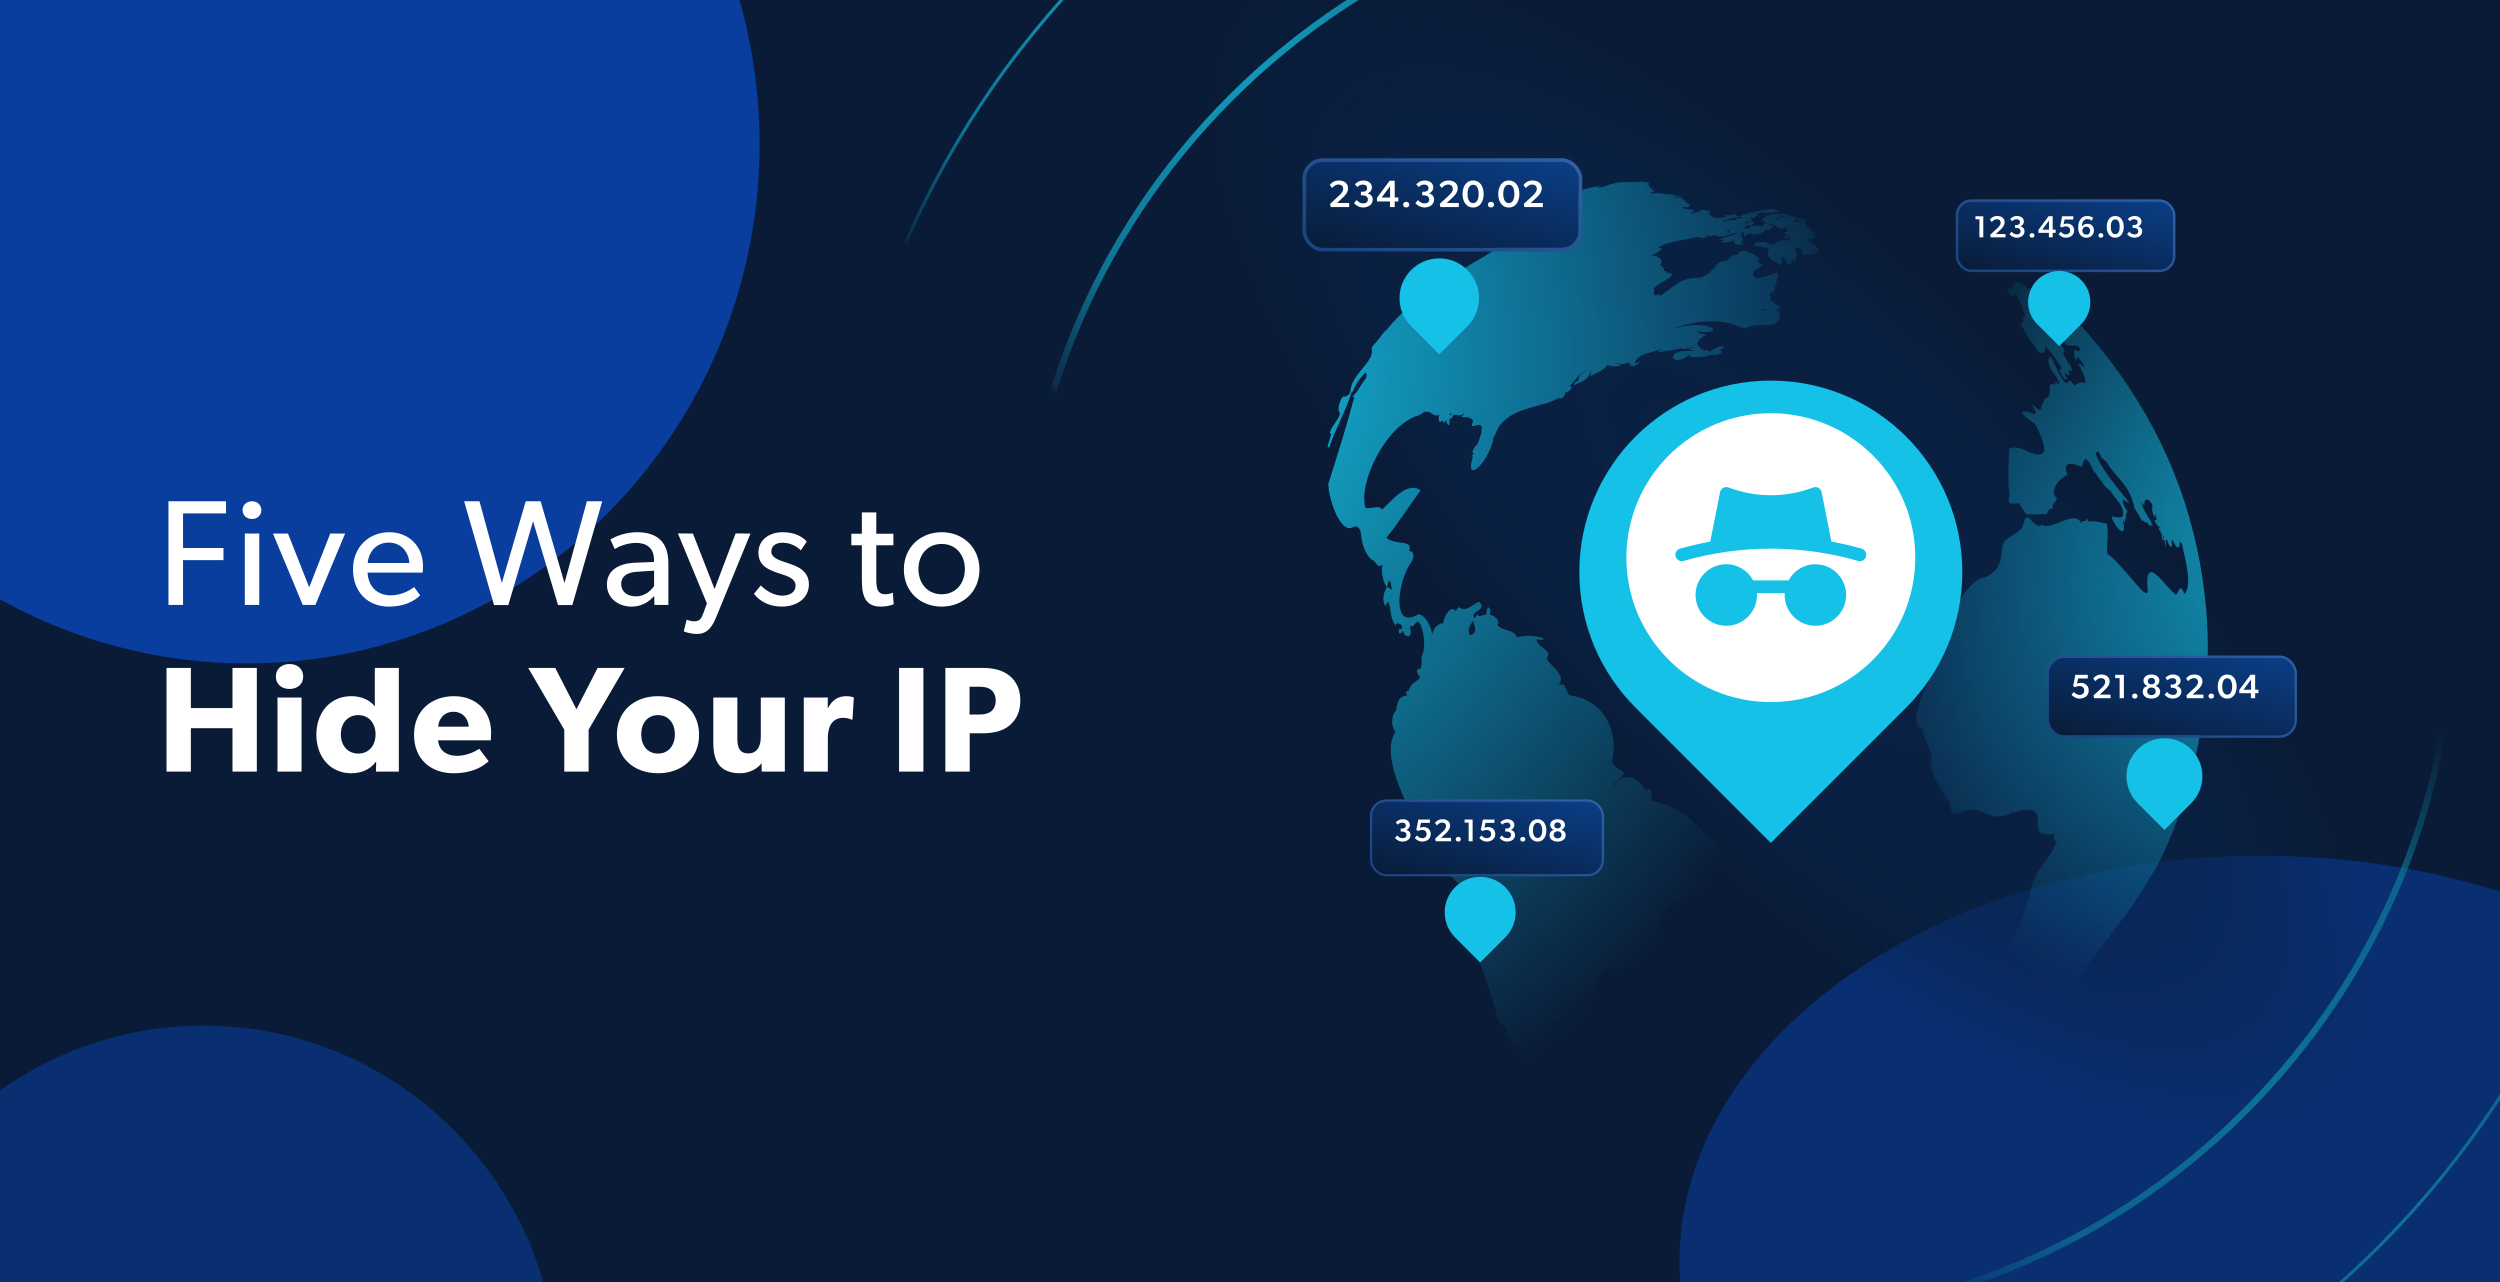 <svg xmlns="http://www.w3.org/2000/svg" fill="none" viewBox="0 0 780 400" height="400" width="780">
<g clip-path="url(#clip0_1512_2861)">
<rect fill="#091B36" height="458" width="782" y="-10"></rect>
<g filter="url(#filter0_f_1512_2861)" opacity="0.5">
<ellipse fill="#0941AB" ry="126.708" rx="181.5" cy="393.708" cx="705.5"></ellipse>
</g>
<g filter="url(#filter1_f_1512_2861)" opacity="0.9">
<ellipse fill="#0941AB" ry="162" rx="160" cy="45" cx="77"></ellipse>
</g>
<g filter="url(#filter2_f_1512_2861)" opacity="0.5">
<ellipse fill="#0941AB" ry="111.5" rx="110.5" cy="431.5" cx="63.5"></ellipse>
</g>
<path fill="white" d="M70.52 160.19H57.111V170.973H69.723V174.771H57.111V188.742H52.563V156.392H70.52V160.19ZM81.544 159.158C81.544 160.752 80.325 161.924 78.637 161.924C76.903 161.924 75.684 160.752 75.684 159.158C75.684 157.564 76.903 156.392 78.637 156.392C80.325 156.392 81.544 157.564 81.544 159.158ZM80.888 188.742H76.387V166.472H80.888V188.742ZM107.674 166.472L98.391 188.742H94.453L85.17 166.472H89.858L96.469 183.257L103.033 166.472H107.674ZM131.983 176.693C131.983 177.537 131.843 178.662 131.843 178.662H114.683C114.917 183.069 117.73 185.742 121.856 185.742C126.029 185.742 128.701 183.491 129.217 183.163L131.092 185.742C130.811 185.976 127.951 189.258 121.294 189.258C114.683 189.258 110.135 184.663 110.135 177.584C110.135 170.551 115.246 166.05 121.434 166.05C127.623 166.05 131.983 170.457 131.983 176.693ZM127.717 175.661C127.67 173.177 125.795 169.285 121.294 169.285C116.84 169.285 114.871 172.989 114.73 175.661H127.717ZM187.893 156.392L178.563 188.789H174.109L166.327 162.628L158.591 188.789H154.137L144.807 156.392H149.589L156.575 181.897L164.029 156.392H168.671L176.126 181.897L183.111 156.392H187.893ZM208.531 188.742H204.171L204.124 185.929C203.233 186.867 201.123 189.258 197.044 189.258C192.918 189.258 189.355 186.679 189.355 182.366C189.355 178.006 192.918 175.802 198.076 175.568L204.03 175.333V174.442C204.03 171.067 201.733 169.379 198.498 169.379C195.263 169.379 192.543 170.832 191.793 171.301L190.434 168.301C192.075 167.363 195.075 166.05 198.779 166.05C205.296 166.05 208.531 169.332 208.531 175.802V188.742ZM204.077 178.053L198.873 178.381C195.263 178.568 193.809 180.115 193.809 182.225C193.809 184.335 195.45 186.07 198.404 186.07C201.311 186.07 203.233 184.101 204.077 182.835V178.053ZM234.152 166.472L223.415 192.634C221.868 196.478 220.04 197.791 217.555 197.791C215.07 197.791 213.335 196.994 213.335 196.994L214.226 193.337C214.226 193.337 215.445 193.853 216.57 193.853C218.399 193.853 218.867 192.868 219.477 191.227L220.555 188.273L211.507 166.425L216.195 166.472L222.946 183.772L229.51 166.425L234.152 166.472ZM252.383 182.225C252.383 187.007 248.211 189.258 243.897 189.258C240.147 189.258 237.099 187.711 235.224 185.273L237.38 182.647C239.256 184.616 241.881 185.835 243.944 185.835C246.007 185.835 248.211 185.085 248.211 182.647C248.211 180.209 244.694 179.459 243.194 178.943C239.912 177.818 236.63 176.646 236.63 172.426C236.63 168.301 240.194 166.05 244.132 166.05C248.07 166.05 250.321 167.457 251.727 168.957L249.852 171.723C248.539 170.364 246.382 169.332 244.226 169.332C242.069 169.332 240.662 170.27 240.662 172.098C240.662 173.927 242.819 174.724 245.023 175.427C246.242 175.849 247.086 176.13 248.023 176.505C250.508 177.537 252.383 179.318 252.383 182.225ZM278.839 188.508C277.667 189.023 276.308 189.258 274.76 189.258C269.181 189.258 268.9 184.663 268.9 180.303V170.129H265.618V166.519H268.9V159.861H273.401V166.519H278.746V170.129H273.401V180.209C273.401 182.085 273.448 183.351 273.963 184.288C274.385 184.991 274.995 185.413 276.261 185.413C277.573 185.413 278.558 184.898 278.558 184.898L278.839 188.508ZM305.589 177.678C305.589 184.616 300.432 189.258 293.821 189.258C287.163 189.258 282.006 184.616 282.006 177.678C282.006 170.786 287.163 166.05 293.821 166.05C300.432 166.05 305.589 170.786 305.589 177.678ZM301.041 177.537C301.041 173.177 298.275 169.707 293.821 169.707C289.32 169.707 286.554 173.177 286.554 177.537C286.554 181.944 289.32 185.413 293.821 185.413C298.275 185.413 301.041 181.944 301.041 177.537ZM80.131 240.742H72.536V227.193H59.549V240.742H51.954V208.392H59.549V220.91H72.536V208.392H80.131V240.742ZM94.598 211.064C94.598 213.409 92.863 214.956 90.331 214.956C87.8 214.956 86.065 213.409 86.065 211.064C86.065 208.767 87.8 207.173 90.331 207.173C92.863 207.173 94.598 208.767 94.598 211.064ZM94.082 240.742H86.581V217.628H94.082V240.742ZM124.441 240.742H117.315L117.362 237.695L117.221 237.742C115.486 240.086 112.72 241.258 109.626 241.258C102.921 241.258 98.702 236.007 98.702 229.209C98.702 222.41 102.921 217.206 109.626 217.206C113.845 217.206 116.189 219.316 116.94 220.441V208.392H124.441V240.742ZM117.174 229.115C117.174 225.552 115.017 223.114 111.782 223.114C108.547 223.114 106.344 225.552 106.344 229.115C106.344 232.678 108.547 235.116 111.782 235.116C115.017 235.116 117.174 232.678 117.174 229.115ZM153.223 228.505C153.223 229.631 153.129 230.99 153.129 230.99H136.672C137.001 234.319 139.532 235.819 142.58 235.819C145.58 235.819 148.206 234.507 149.519 233.616L152.472 237.507C151.722 238.07 148.675 241.258 141.501 241.258C134.375 241.258 129.171 236.851 129.171 229.209C129.171 221.567 134.797 217.206 141.642 217.206C148.487 217.206 153.223 221.754 153.223 228.505ZM146.237 226.724C146.19 224.614 144.643 222.082 141.501 222.082C138.407 222.082 136.813 224.52 136.719 226.724H146.237ZM194.897 208.392L183.645 227.661V240.742H176.05V227.661L164.797 208.392H173.237L179.847 221.285L186.458 208.392H194.897ZM218.112 229.256C218.112 236.71 212.627 241.258 205.313 241.258C197.999 241.258 192.466 236.71 192.466 229.256C192.466 221.801 197.999 217.206 205.313 217.206C212.627 217.206 218.112 221.801 218.112 229.256ZM210.564 229.115C210.564 225.692 208.595 223.114 205.313 223.114C201.984 223.114 200.062 225.692 200.062 229.115C200.062 232.537 201.984 235.116 205.313 235.116C208.595 235.116 210.564 232.537 210.564 229.115ZM244.869 240.742H237.649L237.602 238.117C236.618 239.523 234.18 241.258 230.851 241.258C227.522 241.258 225.412 240.086 224.24 238.539C223.115 236.945 222.552 234.929 222.552 231.6V217.628H230.054V230.568C230.054 233.241 230.804 235.069 233.476 235.069C236.149 235.069 237.368 232.959 237.368 229.912V217.628H244.869V240.742ZM266.394 217.628L265.972 224.52H265.644C265.222 224.286 264.237 223.958 262.924 223.958C261.236 223.958 260.018 224.895 259.455 225.645C258.892 226.396 258.283 227.896 258.283 230.475V240.742H250.781V217.628H258.283L258.236 220.91H258.33C259.642 218.378 261.565 217.206 264.05 217.206C265.597 217.206 266.394 217.628 266.394 217.628ZM288.1 240.742H280.505V208.392H288.1V240.742ZM318.345 218.566C318.345 222.035 317.126 224.52 314.969 226.349C312.812 228.13 309.859 228.787 306.53 228.787H302.545V240.742H294.95V208.392H306.53C309.859 208.392 312.812 209.048 314.969 210.83C317.126 212.612 318.345 215.097 318.345 218.566ZM310.656 218.566C310.656 216.925 309.999 215.8 309.109 215.143C308.171 214.487 307.093 214.253 305.452 214.253H302.498V222.926H305.452C307.093 222.926 308.171 222.692 309.109 222.035C309.999 221.379 310.656 220.207 310.656 218.566Z"></path>
<g opacity="0.75">
<ellipse fill="url(#paint0_radial_1512_2861)" transform="rotate(45 557.451 170.444)" ry="121.603" rx="331.573" cy="170.444" cx="557.451"></ellipse>
<mask height="579" width="579" y="-116" x="265" maskUnits="userSpaceOnUse" style="mask-type:alpha" id="mask0_1512_2861">
<rect fill="#D9D9D9" transform="rotate(45 437.111 -117.497)" rx="5.153" height="245.782" width="577.098" y="-117.497" x="437.111"></rect>
</mask>
<g mask="url(#mask0_1512_2861)">
<mask height="639" width="639" y="-139" x="226" maskUnits="userSpaceOnUse" style="mask-type:alpha" id="mask1_1512_2861">
<path fill="url(#paint1_linear_1512_2861)" d="M864.392 330.399L395.88 -138.113L226.616 31.15L695.128 499.662L864.392 330.399Z"></path>
</mask>
<g mask="url(#mask1_1512_2861)">
<g filter="url(#filter3_d_1512_2861)">
<path stroke="url(#paint2_linear_1512_2861)" d="M342.752 383.515C453.287 494.05 632.369 494.181 742.742 383.807C853.116 273.433 852.985 94.352 742.45 -16.183C631.915 -126.718 452.834 -126.849 342.46 -16.476C232.086 93.898 232.217 272.98 342.752 383.515Z"></path>
</g>
<g filter="url(#filter4_d_1512_2861)">
<path stroke-width="2" stroke="url(#paint3_linear_1512_2861)" d="M384.662 341.604C472.017 428.959 613.544 429.063 700.771 341.835C787.999 254.608 787.895 113.081 700.54 25.726C613.185 -61.629 471.658 -61.733 384.431 25.495C297.203 112.722 297.307 254.249 384.662 341.604Z"></path>
</g>
</g>
</g>
</g>
<g clip-path="url(#clip1_1512_2861)">
<path fill="url(#paint4_radial_1512_2861)" d="M532.823 261.568C528.776 256.558 524.923 252.042 516.543 250.199C515.165 248.686 515.362 251.794 515.13 248.625C515.477 248.239 515.495 244.689 513.591 246.736C511.302 243.515 508.007 239.614 502.893 245.672C503.036 244.183 508.608 241.738 505.809 240.374C504.293 239.373 502.992 238.718 503.002 237.225C504.841 229.599 501.569 218.691 490.127 216.994C488.445 217.138 488.882 211.929 486.215 213.964C489.186 210.438 482.765 207.203 482.579 205.318C484.688 202.911 479.834 202.3 479.376 199.524C484.761 200.181 479.613 197.325 473.291 198.827C472.216 196.11 468.67 197.059 467.077 194.893C468.253 194.582 467.11 192.313 464.793 191.724C465.582 190.759 464.12 187.152 463.649 191.916C462.873 191.401 461.169 193.131 460.956 191.514C460.688 191.73 461.022 191.819 459.965 192.923C458.711 190.35 463.801 190.8 461.735 187.868C460.326 187.375 457.708 191.494 455.262 189.458C454.722 189.492 455.011 189.678 454.158 190.69C453.879 190.18 453.53 189.978 453.149 190.017C451.977 190.073 450.542 192.374 450.282 194.491C449.048 194.371 447.311 195.51 446.724 198.345C447.057 196.983 445.314 192.034 442.543 191.618C433.922 196.973 435.962 180.962 440.658 174.888C440.472 174.678 442.094 172.345 439.609 171.839C441.041 168.233 435.867 170.318 432.519 167.829C435.683 164.062 439.024 158.8 443.217 152.981C439.378 150.201 434.893 155.367 431.148 159.087C430.819 157.618 428.751 158.56 426.085 158.536C423.469 150.906 432.703 131.74 443.279 129.415C443.133 129.363 442.996 129.326 442.87 129.273C443.686 128.993 443.371 129.503 444.607 128.134C444.538 128.391 444.519 128.271 444.471 128.807C446.14 127.375 447.181 130.576 449.025 129.35C449.057 129.825 448.164 132.61 450.222 131.179C450.301 131.361 450.249 132.344 450.887 131.632L450.807 131.643C451.079 131.345 450.944 131.731 451.175 130.796C451.23 132.095 452.411 134.342 452.252 130.688C452.024 130.563 453.566 130.701 453.145 129.815C454.352 128.674 454.962 130.525 456.892 128.856C456.818 129.015 456.749 129.463 455.945 129.983C456.918 130.596 458.115 129.375 459.691 131.294C457.186 136.204 465.495 127.383 460.947 138.656C460.396 138.924 458.612 141.31 459.879 141.566C459.816 141.684 458.455 142.565 459.56 142.401C456.575 151.99 465.264 143.54 466.042 136.032L466.027 136.015L466.323 136.127C469.109 126.683 481.06 127.507 486.237 124.196C487.058 124.543 488.392 123.955 488.294 122.413C488.577 122.86 491.622 120.799 489.725 120.483C491.206 119.204 492.208 116.679 495.416 115.397C493.914 116.325 492.657 116.748 492.319 118.844C491.99 119.044 491.393 118.769 491.144 120.057C491.123 120.135 491.111 120.227 491.101 120.334C492.285 119.091 494.903 119.697 496.37 115.845C496.779 116.178 495.788 117.421 496.405 117.216C496.379 117.241 496.375 117.259 496.367 117.289C497.624 116.437 500.14 115.922 501.75 113.636C501.683 115.031 509.257 113.941 503.825 113.502C505.038 113.104 506.441 114.19 508.117 113.015C508.493 113.761 507.636 113.832 509.488 113.651C509.135 113.895 508.693 113.969 508.299 114.125C508.343 114.201 510.79 114.658 511.604 112.601C510.987 112.614 511.43 113.296 510.092 113.257C510.915 110.377 514.141 110.384 518.597 108.881C518.745 109.163 517.413 109.03 517.572 109.891C518.235 109.634 521.221 109.418 523.426 108.921C524.045 108.781 524.599 108.622 525.033 108.432C524.073 109.606 526.093 108.556 528.516 108.272C528.272 108.513 528.515 108.463 526.824 108.764C527.386 109.363 526.946 109.264 528.573 109.201C527.417 109.985 525.357 108.966 522.991 110.115C520.328 111.703 523.418 113.912 527.052 110.609C527.121 110.66 527.01 110.598 527.296 110.962C526.012 111.436 530.97 111.902 534.239 110.604C534.194 111.059 538.519 110.639 536.669 109.216C539.309 107.641 536.169 107.362 533.23 110.002C533.099 109.276 533.24 109.058 531.721 109.501C531.583 109.349 531.675 109.246 531.08 109.01C530.244 108.882 530.586 108.085 529.401 107.352C529.702 106.659 530.049 106.081 530.581 105.597C531.081 105.117 531.724 104.746 532.672 104.45C532.461 104.33 531.035 104.19 530.211 104.162C530.595 103.874 530.172 103.761 529.213 103.331C539.977 104.982 533.275 98.359 520.027 103.235C526.429 100.693 534.15 98.933 541.483 101.46C542.35 101.756 543.219 102.117 544.088 102.548C546.843 101.26 549.062 101.567 552.506 101.313C554.043 101.469 555.864 99.157 555.244 97.63C554.935 96.805 553.914 96.225 551.804 96.369C552.964 95.81 556.32 97.694 554.966 94.755C554.806 96.547 552.797 92.902 552.252 94.028C551.739 93.89 553.453 92.483 552.231 92.603C552.338 92.133 552.483 92.332 552.021 91.645C552.373 91.644 554.346 90.581 553.423 90.493C554.35 89.68 553.445 89.386 554.331 87.821C555.814 82.286 553.217 86.704 547.504 86.842C547.384 86.81 547.816 86.152 547.093 86.157C546.241 84.349 548.915 83.864 550.102 82.418L550.11 82.388C548.879 82.474 549.743 82.373 548.068 81.489C548.379 81.572 549.68 80.988 548.576 80.98C549.192 79.873 542.677 76.535 542.056 79.52C541.058 79.572 539.987 79.797 538.762 81.483C535.123 80.846 535.064 85.382 530.38 86.665C523.161 86.789 523.179 89.3 517.542 92.469C518.526 89.869 515.623 94.595 516.009 90.147C516.022 89.862 516.482 89.455 517.134 89.003C517.387 88.847 517.638 88.672 517.914 88.503C520.343 86.999 523.761 85.217 519.952 85.047C519.912 85.004 519.879 84.963 519.824 84.93C519.9 84.835 519.966 84.757 520.032 84.678C519.82 84.634 519.852 84.585 519.051 84.499C519.341 83.726 519.43 83.75 517.875 82.707C519.291 81.622 517.654 79.451 515.018 79.819C515.61 79.543 517.163 78.898 518.6 77.614C518.011 77.405 517.921 77.381 517.385 77.404C519.513 75.449 525.142 74.982 529.747 73.927C530.829 74.396 534.341 74.531 531.392 72.341C531.988 72.386 532.179 73.486 533.353 73.659C533.73 73.876 533.923 73.633 535.123 73.188C535.544 74.266 539.038 73.751 540.363 72.885C541.2 72.885 541.402 72.728 542.804 72.721C541.142 73.221 538.758 73.887 536.386 74.651C536.935 74.702 537.48 74.721 537.915 74.933C537.907 74.963 537.502 75.091 536.984 75.476C537.451 76.068 539.646 75.32 541.334 75.082C539.621 76.681 546.214 76.837 542.88 75.445C542.983 75.345 543.174 75.492 543.805 75.118C543.726 74.885 543.844 73.971 543.103 73.728C543.399 73.148 543.371 73.493 543.795 72.769C543.378 72.772 543.16 73.468 542.337 73.535C542.72 73.299 542.844 73.383 543.312 72.831C543.267 72.806 543.308 72.843 543.094 72.689C543.373 72.553 543.378 72.152 544.147 72.409C544.088 72.508 543.95 72.836 544.503 72.824C543.463 72.98 544.953 74.984 544.848 72.917C545.132 73.005 545.078 73.445 545.829 72.789C546.403 73.461 549.404 73.428 550.73 71.769C551.098 71.9 553.543 71.462 552.785 70.83C552.761 70.37 553.264 70.543 554.015 70.367C554.234 70.861 555.114 71.371 555.976 71.327C556.009 71.323 556.032 71.31 556.061 71.318C556.489 71.273 556.895 71.094 557.222 70.709C557.46 70.965 557.257 70.865 557.744 71.219C557.571 71.314 556.68 71.657 557.522 71.691C557.498 71.78 557.517 71.753 557.764 71.979C557.738 72.004 557.731 71.983 557.521 72.17C557.65 72.236 557.509 72.167 558.002 72.235C557.526 72.318 555.005 72.685 557.455 72.823C556.815 72.991 556.95 73.8 558.024 73.155C557.936 73.291 557.896 73.204 557.616 73.723C556.132 73.083 557.108 75.69 558.239 73.5C558.246 73.662 558.056 73.822 558.594 73.915C557.734 76.337 555.435 73.823 553.759 76.238C551.82 76.46 549.72 74.395 547.319 76.104C547.644 77.348 547.327 76.311 549.028 76.977C550.009 76.607 550.363 77.866 551.577 76.938C551.643 77.167 550.835 77.845 551.877 77.485C551.791 77.878 551.692 77.582 551.921 78.347C550.957 79.201 551.563 80.661 554.21 81.805C557.305 84.354 555.38 80.687 556 79.875C557.223 80.413 557.64 85.038 559.491 80.874C559.433 81.996 560.86 81.707 560.346 79.901C561.39 81.351 560.397 78.016 559.869 77.651C561.757 77.141 561.94 77.317 562.524 79.743C564.221 79.041 571.142 79.739 564.761 75.472C564.509 75.148 564.785 75.433 563.832 74.743C564.459 74.38 565.075 74.66 566.331 74.479C566.491 74.362 565.329 74.211 565.582 73.793C566.42 74.676 566.96 72.896 565.649 73.184C565.848 73.11 566.117 72.99 566.318 72.788C566.333 72.613 565.453 72.652 564.858 71.77C565.517 71.723 564.102 70.347 563.154 71.282C563.259 70.939 564.367 70.239 562.77 69.472C566.21 68.156 556.925 67.644 562.184 69.2C561.615 69.226 559.17 69.166 559.143 68.98C563.828 67.454 555.998 66.545 554.325 68.782C553.971 67.287 556.954 67.607 558.597 67.127C556.995 66.569 554.274 66.275 550.502 67.706C550.646 68.244 550.987 67.401 551.891 68.417C549.245 67.005 548.621 69.453 553.246 69.969C553.544 70.548 552.984 70.398 551.072 69.566C550.984 69.702 549.92 69.545 550.087 70.542C549.248 70.669 548.718 70.143 547.348 70.627C547.234 70.385 545.587 70.59 545.914 71.112C545.676 71.163 544.968 71.229 544.313 71.265C544.533 70.729 544.456 70.612 545.537 70.18C545.55 70.298 545.769 70.223 545.806 70.559C546.265 70.279 547.336 70.003 547.2 69.078C546.566 69.228 545.947 69.081 544.19 69.864C544.394 69.65 545.737 68.526 545.761 69.274C546.276 69.093 546.57 69.427 546.402 68.385C546.057 68.241 546.217 68.476 545.326 68.32C545.526 68.099 545.815 68.356 546.417 68.018C546.943 68.511 548.213 67.374 548.487 66.47C550.493 66.118 552.176 66.685 555.35 66.122C554.461 65.769 553.607 64.709 551.789 65.36C549.798 65.421 547.206 66.267 544.479 66.828C544.506 66.848 544.553 66.86 544.583 66.868C544.063 66.78 541.794 67.425 543.723 67.859C543.75 67.879 543.468 67.906 543.663 68.131C542.843 68.186 542.815 68.05 541.535 68.27C541.584 68.398 541.719 68.492 541.816 68.537C540.408 69.042 539.327 68.401 537.505 69.261C537.507 69.179 537.52 69.252 537.468 69.04C537.324 69.149 537.164 69.266 536.993 69.38C537.152 69.218 537.257 69.112 538.362 68.398C538.103 68.603 537.804 68.811 537.527 69.011C537.678 68.924 538.516 68.682 539.576 68.448C539.48 68.378 539.419 68.438 538.991 68.176C539.653 68.354 545.236 67.44 541.795 67.419C541.668 66.631 540.908 66.651 539.697 67.4C539.84 67.298 539.999 67.181 540.155 67.076C539.536 67.216 537.099 66.838 538.905 67.661C537.513 67.704 534.631 68.843 533.337 66.777C533.29 66.764 532.807 66.897 532.626 66.618C532.634 66.537 533.992 66.792 533.461 66.004C533.506 66.029 533.58 66.036 533.638 65.892C533.07 66.079 530.904 64.763 529.893 66.129C529.331 65.837 528.218 66.869 527.466 66.667C527.763 66.632 528.797 65.899 528.165 65.729C530.526 65.314 526.986 65.81 524.805 64.765C525.213 64.005 526.733 65.538 527.377 63.875C525.823 63.734 526.101 61.91 524.004 62.006C524.195 61.961 524.397 61.92 525.106 61.803C524.472 61.237 522.424 62.081 522.298 61.715C522.963 61.331 522.428 62.019 524.51 60.857C523.884 60.9 523.652 61.241 521.741 61.048C521.847 61.013 521.946 61.071 522.764 60.907C521.929 60.587 520.644 60.658 518.601 60.482C518.631 60.49 518.746 60.489 518.823 60.369C518.469 60.306 518.796 60.349 517.956 60.36C518.167 60.097 517.251 60.414 517.146 60.258C516.764 60.06 516.222 60.701 515.069 60.277C515.198 59.845 515.425 59.906 516.312 59.6C515.865 59.525 514.574 58.214 514.589 58.301L514.474 58.302C514.529 58.144 514.577 58.394 514.888 57.946C514.298 57.692 514.924 58.052 513.728 57.648C514.191 57.709 515.417 57.167 514.046 57.299C514.182 57.22 515.125 56.993 513.999 57.043C515.727 56.701 513.46 57.027 512.843 56.682C511.22 56.605 509.234 56.956 505.713 56.83C504.822 56.911 502.614 57.304 500.519 58.156C500.531 58.159 500.598 58.145 500.734 58.117C500.177 58.288 499.173 58.716 498.3 58.443C499.456 58.209 498.469 58.412 499.69 58.125C499.435 58.121 499.267 57.961 497.932 58.313C497.948 58.253 497.921 58.309 498.108 58.181C496.719 58.403 495.146 58.691 493.007 59.518C493.338 59.473 493.029 59.505 493.86 59.459C493.764 59.529 493.563 59.494 493.156 59.75C493.423 59.706 493.317 59.697 494.596 59.528C494.626 59.536 494.648 59.523 494.681 59.519C494.648 59.523 494.614 59.533 494.579 59.543C493.064 59.923 492.103 60.196 489.842 60.543C489.885 60.504 490.065 60.475 490.506 60.286C490.25 60.333 489.927 60.419 489.664 60.495L489.672 60.465C487.727 61.018 486.811 61.24 483.08 62.733C483.226 62.689 483.397 62.626 483.539 62.594C483.344 62.657 483.163 62.736 482.968 62.793C481.684 63.267 480.345 63.829 478.365 64.679C478.309 64.696 478.255 64.733 478.165 64.76C478.056 64.807 477.92 64.886 477.757 64.97C478.129 64.846 478.028 64.864 479.02 64.503C479.095 64.459 479.186 64.432 479.268 64.41C479.14 64.458 479.158 64.463 479.02 64.503C478.932 64.543 478.745 64.621 478.386 64.768C478.551 64.748 478.389 64.756 478.894 64.661C478.218 64.895 475.935 65.684 473.964 66.671L474.213 66.577C474.213 66.577 474.225 66.581 474.117 66.648C474.595 66.488 475.044 66.193 477.111 65.615L477.105 65.709C476.994 65.763 476.851 65.82 476.17 66.073C476.203 65.998 476.158 66.069 476.36 65.912C475.726 66.177 475.216 66.22 473.786 67.07C473.869 67.048 474.065 66.985 474.581 66.753C474.578 66.765 474.593 66.756 474.481 66.841L474.476 66.859L474.493 66.844C474.575 66.822 474.944 66.71 475.405 66.494C475.397 66.524 475.423 66.499 475.369 66.58C475.872 66.491 476.193 66.367 477.486 65.812L477.444 65.851C477.624 65.848 478.354 65.629 479.15 65.234C478.588 65.352 478.56 65.217 477.054 65.849C478.21 65.258 479.848 64.846 481.586 64.231L481.598 64.235C481.665 64.221 481.844 64.269 482.47 64.034C482.445 64.078 482.478 64.049 482.381 64.125C482.619 64.144 483.378 63.817 484.476 63.561C484.412 63.608 484.336 63.607 484.11 63.732C484.429 63.689 484.35 63.553 485.857 63.273C484.718 63.613 482.822 64.032 480.724 64.774C481.118 65.167 482.547 64.317 483.445 64.57C483.636 64.525 483.873 64.474 484.05 64.412C483.775 64.53 484 64.431 483.395 64.755C484.102 64.765 485.11 64.057 487.425 63.648C486.748 64.125 486.649 63.779 484.725 64.612C485.333 64.488 484.913 64.579 486.475 64.212C486.155 64.382 486.371 64.171 485.484 64.618C485.577 64.63 485.514 64.626 485.757 64.627C485.354 64.934 485.463 64.695 484.29 65.231C484.206 65.381 487.367 64.368 485.403 65.945L486.048 65.83C485.113 66.193 484.475 66.713 483.312 67.571L483.251 67.606C483.227 67.695 479.244 69.057 479.739 69.19C479.299 69.379 479.281 69.278 477.537 70.204C477.643 70.284 477.538 70.32 477.862 70.208C476.745 70.727 475.731 71.146 473.993 72.215C474.499 72.19 474.098 72.255 475.191 71.826C475.149 71.91 475.116 71.793 474.89 72.161C475.741 71.871 476.584 71.47 478.621 70.475C477.923 70.864 475.991 71.893 474.51 72.673L474.759 72.579C472.616 73.68 470.048 75.223 467.208 77.115C467.009 77.19 466.898 77.128 466.134 77.761L466.51 77.861C458.379 83.13 441.647 91.394 432.699 102.837C431.713 103.749 432.476 102.765 429.28 106.888C429.149 107.141 428.732 107.144 428.02 108.417C428.007 108.465 428.023 108.405 427.94 108.716C429.323 112.385 421.454 116.963 421.356 121.955C421.272 121.913 421.172 121.855 421.086 121.819C421.698 122.111 420.634 124.031 419.18 123.706C418.63 123.59 417.072 127.303 417.825 128.406C418.883 129.923 415.299 132.728 414.863 135.213C414.863 135.213 414.901 135.191 415.007 135.105L415.015 135.241L415.114 135.184C415.968 135.17 412.928 141.17 414.904 139.213C416.27 134.593 419.887 128.344 421.798 122.074L422.132 122.208C422.898 119.875 423.773 118.71 426.103 116.074C426.361 116.111 425.542 116.857 426.636 116.734C426.612 116.773 425.589 117.943 426.495 117.496C426.154 117.935 424.303 120.571 423.248 122.411C422.862 122.659 422.828 122.714 421.986 123.876C422.196 123.881 422.172 123.97 422.576 123.772C420.179 132.84 417.52 141.212 414.118 151.974C414.243 151.7 414.378 151.436 414.496 151.161C414.353 154.51 417.758 166.47 422.025 164.576C422.732 163.916 424.118 164.255 424.514 165.902C424.951 169.139 425.406 172.476 428.158 174.754C429.229 174.766 429.49 177.585 431.434 176.15C430.822 177.29 431.209 181.069 432.664 183.249C431.925 184.579 430.966 186.892 432.242 189.145C432.527 188.678 432.543 188.069 433.057 187.772C434.159 189.243 433.406 192.769 435.506 195.262C435.301 193.5 438.657 195.192 437.028 196.475C436.301 195.04 436.08 199.418 437.451 196.927C437.511 196.892 437.433 197.114 437.898 197.047C437.756 198.486 441.137 200.133 439.884 195.457C440.786 195.264 440.702 195.817 441.883 194.177C443.292 192.4 445.46 201.177 443.649 204.572C443.361 205.601 443.972 209.306 442.4 208.757C441.651 209.215 442.407 210.638 443.054 211.182C442.546 212.721 440.146 212.801 439.539 215.546C438.792 215.327 438.486 215.872 439.009 217.092C436.969 217.095 435.949 218.254 435.582 221.723C434.601 222.33 433.5 225.89 435.386 228.325C430.014 236.373 440.593 254.128 445.745 264.721C447.598 268.542 449.618 270.547 451.527 272.298C455.051 275.538 458.216 277.92 459.291 289.344C459.407 291.082 459.699 292.81 460.093 294.558C461.871 302.38 465.912 310.156 467.021 317.543C468.222 319.405 469.219 320.075 470.535 322.486L470.505 322.478C470.626 323.412 471.327 324.565 472.523 325.755C472.484 325.713 472.377 325.633 472.241 325.616C472.787 326.037 472.816 327.669 474.505 328.332C474.27 327.419 474.269 328.141 473.087 325.702C473.907 325.889 474.222 327.694 475.295 328.557C475.281 328.681 475.854 329.525 476.219 330.383C475.809 330.049 476.274 330.366 474.943 329.204C475.553 330.173 476.372 331.741 477.66 333.403C477.66 333.403 477.562 333.217 477.531 333.049C477.648 333.208 478.049 333.763 478.473 333.301L478.419 333.025C478.693 333.386 479.074 333.635 479.652 334.557C479.604 334.544 479.599 334.466 478.918 334.169C478.955 334.223 478.889 334.161 479.206 334.597C479.194 334.594 479.162 334.573 479.1 334.518C479.715 336.421 482.79 338.21 484.458 340.025C484.459 339.975 484.466 339.996 484.473 339.85C484.473 339.85 484.505 339.923 484.828 340.265C484.824 340.232 484.849 340.258 484.727 340.046C484.85 340.111 484.766 340.07 485.056 340.25L485.074 340.254L485.077 340.243C485.138 340.374 485.331 340.323 485.645 340.702C485.525 340.67 485.598 340.638 485.178 340.512C485.229 340.513 485.332 340.842 485.604 340.902C485.68 340.858 486.151 341.317 486.187 341.135C486.205 341.139 486.243 341.284 486.449 341.352L486.452 341.34C486.541 341.364 486.461 341.425 486.994 341.773C486.986 341.758 486.994 341.728 487.006 341.68C487.085 341.746 487.038 341.752 487.329 341.907L487.315 341.84C487.284 341.767 487.506 342.082 487.942 342.314L488.145 342.465L488.126 342.415L488.368 342.588C488.368 342.588 488.35 342.583 488.361 342.542C488.434 342.625 488.35 342.583 488.653 342.716C488.735 342.77 488.693 342.758 488.933 342.887C488.933 342.887 488.898 342.826 488.858 342.739C489.19 342.956 489.005 342.906 489.674 343.296C489.669 343.244 489.694 343.27 489.613 343.165C490.092 343.549 490.802 343.835 491.553 344.203L491.303 343.944C491.437 343.992 491.762 344.45 492.106 344.478C492.022 344.315 492.098 344.508 491.623 344.061C491.665 344.073 491.825 344.263 491.831 344.002C491.883 344.048 492.026 344.182 492.063 343.923C487.704 341.247 482.983 335.27 483.173 330.482C482.877 330.204 482.441 330.088 482.205 329.705C484.739 330.077 482.612 330.332 480.567 326.753C480.962 327.019 481.9 327.597 482.587 327.73C483.508 327.944 483.977 327.411 482.055 324.371C488.626 327.692 488.453 321.726 484.319 317.665C486.272 318.655 492.508 323.343 492.504 315.197C492.977 314.698 493.026 313.202 494.662 313.206C492.993 319.72 497.846 306.356 499.996 303.32C500.391 303.298 502.29 301.652 504.397 302.901C504.532 301.684 504.377 302.141 507.122 301.368C510.213 302.311 512.46 302.99 514.182 298.663C518.781 295.766 515.544 285.303 522.531 281.773C536.05 274.931 541.707 265.176 532.77 261.573L532.823 261.568ZM550.662 96.408C551.066 96.165 550.86 96.576 551.344 96.559C550.861 96.692 549.791 96.961 549.322 96.612C549.786 96.576 550.212 96.466 550.662 96.408ZM538.255 71.495C538.478 71.568 538.821 71.602 539.105 71.736C539.447 71.84 539.701 72.087 539.641 72.621C539.203 72.632 538.519 72.371 539.211 71.815C539.171 71.773 539.152 71.749 539.105 71.736C538.955 71.696 538.673 71.844 538.028 71.434L538.255 71.495ZM452.301 129.122C452.61 128.687 452.805 129.033 452.934 129.694C452.708 129.583 452.756 129.762 452.268 129.126L452.301 129.122ZM434.24 184.004C434.064 184.347 433.823 183.221 432.753 183.254C432.868 182.895 433.51 178.279 434.261 183.997L434.245 184.005L434.24 184.004ZM459.78 193.615C459.467 194.9 461.537 196.886 458.919 198.141C457.636 197.656 458.177 195.276 459.78 193.615ZM550.127 82.444C550.079 82.623 550.183 82.472 550.127 82.444V82.444Z"></path>
<path fill="url(#paint5_linear_1512_2861)" d="M638.485 90.546C638.531 90.57 638.542 90.573 638.531 90.57L638.475 90.538C638.475 90.538 638.481 90.539 638.486 90.54L638.485 90.546Z"></path>
<path fill="url(#paint6_radial_1512_2861)" d="M661.522 116.877C655.518 108.39 648.442 100.178 640.237 92.27C639.939 91.999 639.604 91.698 639.155 91.322C639.427 91.619 639.263 91.396 639.905 92.003C639.94 92.063 640.019 92.129 640.144 92.258L640.036 92.185C640.249 92.415 640.075 92.227 640.581 92.727L640.473 92.653C640.564 92.742 640.449 92.788 641.088 93.413C640.675 93.257 640.433 92.802 639.476 91.984C639.724 92.37 639.709 92.308 640.384 93.032C640.35 92.991 640.281 92.941 640.199 92.887C640.53 93.442 640.248 93.015 641.068 94.034L640.961 94.005C641.204 94.409 641.905 94.968 642.751 96.032C642.733 96.027 642.614 95.995 642.344 95.808C641.917 95.303 641.675 95.418 640.912 94.427C640.92 94.442 640.963 94.473 641.041 94.493C640.738 94.073 639.661 93.107 638.496 92.539C639.149 93.277 639.697 93.52 641.045 94.955C641.036 94.94 641.001 94.93 640.971 94.922C642.187 96.085 642.193 95.825 643.408 97.231C642.564 96.538 643.356 97.185 642.079 96.248C642.547 97.32 644.064 98.743 645.048 99.984C645.004 100.196 642.258 97.728 643.428 99.135L643.398 99.127C643.552 99.507 644.194 99.807 645.527 101.014C643.386 100.249 641.61 97.523 638.967 95.434C642.284 97.703 643.934 97.583 638.602 93.386C638.597 93.404 638.627 93.412 638.657 93.535C637.492 92.852 636.642 91.87 634.579 90.934C634.632 91.024 634.538 90.967 634.902 91.352C634.476 91.079 633.941 90.501 632.947 89.819C632.997 89.992 632.951 89.852 633.166 90.197C632.896 90.01 632.45 90.459 632.22 89.573L632.328 89.602C631.873 88.962 631.424 88.893 630.223 88.104C630.255 88.177 630.284 88.236 630.32 88.29C630.147 88.148 629.86 87.956 629.422 87.73C629.411 87.772 629.684 87.896 630.171 88.704C629.855 88.428 630.1 88.538 629.278 87.838C629.747 88.522 630.029 88.947 630.125 89.114C629.672 88.634 630.198 89.082 628.767 87.573C628.778 87.653 628.755 87.57 628.843 87.837C628.762 87.783 628.714 87.77 628.43 87.566C628.699 87.945 628.56 87.748 629.161 88.44C629.015 88.318 629.173 88.443 628.766 88.174C628.766 88.174 628.746 88.201 628.767 88.289C628.688 88.108 628.416 87.857 627.915 87.984C627.955 88.123 628.256 88.216 628.94 88.79C628.845 88.713 628.675 88.585 628.512 88.835C628.383 88.768 628.46 88.789 628.151 88.559C628.322 88.829 628.276 88.644 628.821 89.544C628.038 88.433 627.041 88.313 628.772 90.202C628.268 89.748 627.309 89.056 628.727 90.657C628.675 90.611 628.569 90.531 628.25 90.267L628.434 90.655C628.318 90.656 628.184 89.917 627.633 89.922C627.263 89.919 625.982 90.094 626.456 90.784C626.834 91.352 628.132 93.643 628.759 91.42C629.466 92.076 629.743 93.499 630.631 95.003C630.558 94.919 630.609 94.965 630.38 94.795C630.439 95.098 631.236 95.798 631.429 96.7C631.382 96.687 631.376 96.59 631.186 96.462L631.403 96.872L631.028 96.816C631.472 97.018 632.031 98.178 631.592 98.431C631.669 98.695 631.62 98.566 631.836 99.142C631.46 99.041 631.82 99.202 631.123 98.561C631.084 98.825 631.192 98.612 631.349 99.267C631.246 99.221 631.221 99.15 630.76 98.72C630.868 99.343 631.132 99.075 631.729 100.328C631.549 100.216 631.69 100.286 631.028 99.821C631.153 100.142 631.019 99.927 631.423 100.566C631.354 100.63 631.295 100.327 630.987 100.449C630.999 100.452 630.954 100.574 631.028 100.895C630.951 100.823 630.981 100.831 630.757 100.643C630.744 100.736 630.814 100.594 630.603 101.145C630.496 101.02 630.599 101.112 630.249 100.795C630.446 101.135 630.659 101.531 630.905 101.948C631.77 103.516 632.863 105.497 634.126 107.203C634.138 107.155 634.122 107.215 634.204 106.981C634.265 107.042 634.261 107.009 634.602 107.357C634.031 107.318 637.345 112.771 638.209 108.547C638.15 108.288 638.076 107.968 637.98 107.731C639.75 109.88 640.955 111.085 643.239 114.753L643.085 114.66C643.059 114.877 643.045 115.168 643.086 115.371C641.784 114.005 643.36 117.95 644.643 118.556C645.243 117.7 644.271 117.842 644.209 116.285C644.923 116.796 646.309 118.28 645.26 115.537C645.843 115.534 645.35 115.51 646.31 115.819C646.304 115.721 646.381 115.742 646.183 115.337C646.223 115.38 646.326 115.471 646.495 115.676C646.44 115.521 646.234 114.43 645.485 113.219C645.484 113.411 645.518 113.644 645.55 113.812C644.81 112.566 644.849 112.467 643.666 110.271C643.873 110.167 643.675 110.286 643.971 109.611C644.082 109.628 644.048 109.517 644.224 109.692C643.984 108.323 642.693 107.319 641.405 106.041C640.841 105.499 640.297 104.906 639.838 104.208L639.932 104.214C638.873 102.178 637.81 99.464 636.931 96.806C637.567 97.2 637.72 96.985 638.935 98.391C638.692 98.224 638.935 98.391 638.303 97.864C638.884 98.94 639.211 99.105 639.824 101.135C639.764 101.119 639.786 101.157 639.687 101.099C640.628 102.859 642.247 105.096 644.401 107.265C644.436 107.326 644.465 107.385 644.501 107.42C644.723 107.735 645.036 107.832 645.413 107.856C646.384 107.905 647.752 107.358 649.005 108.671C648.831 108.963 648.79 109.304 648.663 109.468C648.531 109.676 648.268 109.631 647.479 108.972C647.48 109.088 647.463 109.224 647.446 109.334C647.305 109.264 647.157 109.34 646.994 109.756C647.056 110.003 647.231 110.306 647.353 110.517C647.262 110.429 647.148 110.328 647.043 110.242C647.271 111.135 646.8 111.27 648.024 112.641C648.019 112.588 647.859 112.111 648.127 111.946C648.049 111.714 647.893 111.436 647.777 111.225C648.325 111.519 647.87 111.237 648.883 112.084C648.883 112.084 648.864 112.035 648.833 111.911C649.065 112.715 649.847 112.854 650.29 114.635C646.062 111.041 650.617 116.231 650.537 118.748C650.814 121.123 650.917 117.807 647.214 120.223C646.819 119.669 646.955 119.923 645.836 118.517C645.752 118.546 645.962 118.762 645.607 118.942C645.712 119.098 644.826 119.04 644.806 119.641C642.685 118.37 641.771 114.411 639.628 111.004C639.473 110.675 639.85 112.515 639.137 111.858C638.738 112.633 639.827 116.057 641.686 117.591C641.593 118.416 642.574 118.404 642.345 119.877C642.053 119.703 641.067 118.588 641.206 120.051C640.57 119.894 639.46 119.193 639.589 120.858L639.524 120.745C639.482 121.021 640.148 124.045 637.775 124.457C638.13 125.064 636.766 125.811 636.874 127.77C635.865 128.126 635.463 127.168 634.191 126.214C633.37 126.153 636.979 129.837 633.835 129.046C633.429 128.579 633.751 128.57 631.402 128.343C630.267 129.215 632.587 130.527 634.484 132.014C634.484 132.014 634.535 132.015 634.718 131.929C634.724 132.027 640.697 142.085 635.933 141.806C633.601 141.871 629.646 138.498 626.876 139.961C626.797 142.235 626.27 149.669 626.978 154.276C627.009 155.736 625.302 157.669 629.83 156.971C633.472 161.559 629.782 160.442 638.48 160.382C639.119 160.022 638.531 158.688 640.57 158.64C639.799 157.392 641.669 156.64 641.714 155.444C639.606 153.53 641.472 149.977 645.036 148.151C643.676 144.59 645.043 143.927 649.571 145.639C650.72 139.177 653.313 148.349 653.763 147.504C654.365 148.311 654.81 149.536 655.929 150.347C656.075 151.307 657.149 152.093 658.48 153.185C659.382 155.166 662.274 157.015 662.392 160.057C662.745 162.274 660.255 161.14 659.142 161.213C659.063 161.077 659.133 161.198 658.911 160.812C658.349 162.477 664.104 170.227 662.35 162.149C662.35 162.194 662.569 162.643 662.94 162.883C663.082 162.71 662.904 162.298 663.178 161.802C663.211 161.798 663.148 161.794 663.336 161.928C663.504 161.589 663.074 161.212 663.323 160.236C664.741 159.332 661.7 158.133 662.491 155.609C662.746 155.613 662.514 156.286 663.469 156.446C667.562 159.78 654.717 146.449 653.883 141.213C655.017 140.392 654.666 141.296 656.119 143.436L656.175 143.036C656.114 143.263 657.342 144.551 656.864 143.4C659.532 148.807 663.999 150.362 665.884 157.905C665.84 157.881 665.941 157.933 665.674 157.734C665.875 158.964 667.312 160.212 668.299 162.586C668.291 162.571 668.278 162.498 668.335 162.334C668.407 162.257 668.734 162.588 669.125 162.82C669.442 163.02 669.807 163.163 670.088 162.995C670.443 163.461 669.885 163.682 671.242 164.155C671.194 164.046 671.264 164.192 670.88 163.284C671.054 163.471 670.982 163.503 671.625 164.155C671.248 162.079 668.946 160.222 668.053 156.658C670.195 159.354 667.806 154.885 670.608 156.071C670.643 157.013 671.453 156.329 671.603 158.108C671.327 157.823 671.377 160.809 672.521 161.455C672.568 160.924 672.402 160.828 672.368 160.046C672.451 160.451 672.937 160.907 672.804 162.189C672.786 162.184 672.81 162.095 672.726 162.053C672.729 162.086 672.663 162.049 672.675 162.41C672.675 162.41 672.566 162.336 672.298 162.194C672.349 163.077 672.098 162.223 672.805 163.711C672.821 163.651 672.853 163.532 672.775 163.108C673.001 163.411 672.801 163.562 673.374 164.31C673.374 164.31 673.364 164.276 673.412 164.097C673.66 164.195 673.608 164.508 674.115 164.643C674.056 164.627 673.993 164.623 673.903 164.599L673.983 164.972C673.983 164.972 673.767 164.774 673.537 164.418C673.629 164.622 673.168 164.767 673.925 165.615C673.952 165.635 673.873 165.525 674.008 165.497C674.157 165.537 673.857 166.179 674.587 166.7C674.524 167.054 674.374 167.545 674.524 168.87C674.707 168.376 674.583 168.886 674.784 167.348C674.814 167.356 674.816 167.42 675.151 167.363L675.151 167.651L675.072 167.585C675.095 167.668 674.615 167.91 675.058 168.642C675.702 168.527 675.216 167.623 675.616 170.639C675.864 170.546 675.642 169.278 675.763 168.109C675.856 168.357 675.76 168.121 676.105 168.814L676.261 168.517C676.28 169.519 677.989 172.758 677.542 168.413C678.277 168.367 678.631 171.198 679.786 170.657C679.83 170.682 679.804 170.707 679.945 170.731C679.972 170.272 679.946 169.511 679.984 168.843C680.154 169.164 680.742 170.14 680.649 168.938C681.151 172.646 684.124 181.236 681.892 184.934C681.511 186.596 680.64 181.402 679.685 184.534C679.642 184.504 679.678 184.513 679.57 184.44C679.392 184.437 679.684 184.681 678.958 185.58C676.386 184.392 668.714 171.13 670.098 184.267C669.964 188.009 663.242 177.284 658.092 173.219C656.493 173.129 658.237 167.453 657.309 163.426C656.107 163.283 654.429 162.411 652.014 162.717C651.471 163.358 651.369 160.805 650.857 162.407C650.767 163.028 649.563 161.772 649.466 163.351C647.328 158.661 639.917 165.875 637.163 163.673C634.727 165.916 632.455 157.911 631.313 163.435C630.934 165.52 628.601 166.423 625.899 168.396C623.151 170.684 626.586 176.686 619.581 180.045C616.079 180.519 612.955 184.33 610.091 189.674C609.13 190.491 601.896 198.474 604.442 199.399C607.331 207.582 596.804 217.049 598 225.66C597.781 227.552 600.176 226.531 600.078 228.474C600.225 231.646 603.145 233.394 602.502 237.319C601.973 241.467 605.286 245.398 607.686 249.704C608.911 250.646 607.736 254.863 611.796 253.573C618.766 249.892 619.759 257.925 628.286 253.299C628.786 254.009 630.813 252.385 632.071 252.677C640.043 252.32 631.007 261.872 641.008 260.167C640.926 260.547 640.45 263.086 641.685 262.08C640.771 266.803 635.355 270.817 634.008 276.082C630.271 290.743 626.084 299.524 613.342 311.861C604.573 320.347 594.926 335.285 580.402 341.795C580.599 341.847 580.402 341.795 580.996 341.679C580.763 341.712 580.859 342 580.217 342.416C580.544 342.459 580.541 342.471 580.638 342.465C580.741 342.441 580.965 342.393 581.723 342.257C581.712 342.299 581.735 342.26 581.599 342.365C581.956 342.415 581.98 342.371 582.209 342.304C582.435 342.25 582.859 342.172 584.053 342.153C584.117 342.438 583.905 342.465 584.743 342.274C584.766 342.376 584.623 342.242 584.648 342.581C584.898 342.552 584.695 342.593 585.77 342.351L585.83 342.559C591.269 341.702 605.636 335.969 610.38 332.771C610.376 332.783 610.413 332.716 610.308 332.752C615.939 330.227 620.152 328.102 626.549 322.362L626.541 322.392C642.183 314.833 652.652 299.406 663.771 284.652L663.772 284.697C665.386 282.636 670.486 274.407 670.341 274.4C676.369 266.432 691.922 230.696 688.305 189.893C686.01 164.008 677.515 139.453 661.499 116.846L661.522 116.877ZM674.32 164.692C674.35 164.7 674.397 164.713 674.442 164.712C674.404 164.734 674.391 164.711 674.32 164.692Z"></path>
<path fill="url(#paint7_linear_1512_2861)" d="M639.378 91.416C639.673 91.7 639.954 91.986 640.249 92.27C640.541 92.54 640.808 92.784 641.081 93.03C640.681 92.59 640.398 92.406 640.365 92.339C639.667 91.628 639.518 91.518 639.378 91.416Z"></path>
<path fill="url(#paint8_linear_1512_2861)" d="M638.493 90.552C638.449 90.528 638.371 90.481 638.25 90.385C638.373 90.501 638.245 90.403 638.619 90.752C638.283 90.477 638.133 90.251 637.126 89.547C637.399 89.793 637.874 90.24 639.024 91.149L639.03 91.125C639.209 91.294 639.29 91.348 639.376 91.409C639.075 91.124 638.795 90.832 638.489 90.545L638.493 90.552Z"></path>
<g filter="url(#filter5_d_1512_2861)">
<path fill="#15C1E6" d="M510.261 216.747C499.444 205.935 492.754 190.995 492.754 174.493C492.754 141.496 519.503 114.747 552.499 114.747C585.496 114.747 612.245 141.496 612.245 174.493C612.245 190.994 605.555 205.933 594.739 216.746L594.747 216.754L552.501 259L510.254 216.753L510.261 216.747Z" clip-rule="evenodd" fill-rule="evenodd"></path>
</g>
<circle fill="white" r="45.067" cy="173.988" cx="552.5"></circle>
<path fill="#15C1E6" d="M575.986 185.63C575.986 180.349 571.678 176.041 566.397 176.041C562.764 176.041 559.647 178.086 558.019 181.084H546.981C545.353 178.086 542.236 176.041 538.603 176.041C533.323 176.041 529.014 180.349 529.014 185.63C529.014 190.931 533.323 195.239 538.603 195.239C543.884 195.239 548.192 190.931 548.192 185.63C548.192 185.432 548.152 185.253 548.133 185.054H556.868C556.848 185.253 556.808 185.432 556.808 185.63C556.808 190.931 561.116 195.239 566.397 195.239C571.678 195.239 575.986 190.931 575.986 185.63Z"></path>
<path fill="#15C1E6" d="M580.83 171.177C577.713 170.304 574.556 169.569 571.4 168.974L568.343 153.568C568.223 152.992 567.866 152.496 567.37 152.218C566.854 151.94 566.238 151.901 565.702 152.099C557.185 155.315 547.815 155.315 539.298 152.099C538.762 151.881 538.147 151.94 537.65 152.218C537.134 152.496 536.777 152.992 536.658 153.568L533.6 168.974C530.444 169.569 527.287 170.304 524.15 171.177C523.098 171.495 522.503 172.587 522.8 173.639C523.098 174.691 524.19 175.287 525.242 175.009C543.07 169.907 561.93 169.907 579.758 175.009C579.937 175.049 580.115 175.089 580.294 175.089C581.167 175.089 581.962 174.513 582.2 173.639C582.497 172.587 581.902 171.495 580.83 171.177Z"></path>
</g>
<g filter="url(#filter6_dd_1512_2861)">
<rect fill="url(#paint9_linear_1512_2861)" rx="5.231" height="26.808" width="85" y="48" x="405"></rect>
<rect stroke-width="1.146" stroke="url(#paint10_linear_1512_2861)" rx="5.804" height="27.953" width="86.146" y="47.427" x="404.427"></rect>
</g>
<g filter="url(#filter7_f_1512_2861)">
<path fill="white" d="M414.984 63.619L417.814 61.002C418.466 60.398 419.058 59.723 419.058 58.918C419.058 58.101 418.537 57.58 417.613 57.58C416.583 57.58 416.002 58.231 415.612 58.669L414.901 57.734C415.162 57.355 416.002 56.312 417.731 56.312C419.472 56.312 420.597 57.272 420.597 58.717C420.597 60.114 419.496 61.144 418.987 61.63L417.163 63.335H420.941V64.602H415.185L414.984 63.619ZM426.76 60.363C427.424 60.517 428.3 61.073 428.3 62.245C428.3 63.809 426.938 64.732 425.268 64.732C423.717 64.732 422.663 63.655 422.462 63.37L423.279 62.399C423.693 62.92 424.392 63.453 425.328 63.453C426.263 63.453 426.772 63.051 426.772 62.186C426.772 61.334 425.991 60.943 425.15 60.943H424.605V59.818H425.268C426.026 59.818 426.547 59.415 426.547 58.669C426.547 58.018 426.038 57.58 425.209 57.58C424.475 57.58 423.895 57.888 423.504 58.373L422.734 57.509C423.113 57.047 424.049 56.312 425.339 56.312C426.855 56.312 428.039 57.106 428.039 58.468C428.039 59.451 427.293 60.138 426.76 60.327V60.363ZM433.67 62.849H429.62V61.701L433.563 56.395H435.15V61.606H436.287V62.849H435.15V64.602H433.67V62.849ZM433.705 61.63V58.089L431.076 61.63H433.705ZM438.743 64.732C438.175 64.732 437.784 64.401 437.784 63.856C437.784 63.299 438.175 62.968 438.743 62.968C439.288 62.968 439.691 63.299 439.691 63.856C439.691 64.401 439.288 64.732 438.743 64.732ZM445.902 60.363C446.565 60.517 447.441 61.073 447.441 62.245C447.441 63.809 446.079 64.732 444.41 64.732C442.858 64.732 441.804 63.655 441.603 63.37L442.42 62.399C442.835 62.92 443.533 63.453 444.469 63.453C445.404 63.453 445.914 63.051 445.914 62.186C445.914 61.334 445.132 60.943 444.291 60.943H443.746V59.818H444.41C445.168 59.818 445.689 59.415 445.689 58.669C445.689 58.018 445.179 57.58 444.35 57.58C443.616 57.58 443.036 57.888 442.645 58.373L441.875 57.509C442.254 57.047 443.19 56.312 444.481 56.312C445.996 56.312 447.181 57.106 447.181 58.468C447.181 59.451 446.435 60.138 445.902 60.327V60.363ZM449.199 63.619L452.029 61.002C452.681 60.398 453.273 59.723 453.273 58.918C453.273 58.101 452.752 57.58 451.828 57.58C450.798 57.58 450.218 58.231 449.827 58.669L449.116 57.734C449.377 57.355 450.218 56.312 451.947 56.312C453.687 56.312 454.812 57.272 454.812 58.717C454.812 60.114 453.711 61.144 453.202 61.63L451.378 63.335H455.156V64.602H449.4L449.199 63.619ZM456.31 60.528C456.31 58.385 457.328 56.312 459.614 56.312C461.899 56.312 462.906 58.385 462.906 60.528C462.906 62.672 461.899 64.744 459.614 64.744C457.316 64.744 456.31 62.672 456.31 60.528ZM461.343 60.505C461.343 58.835 460.798 57.639 459.614 57.639C458.429 57.639 457.873 58.835 457.873 60.505C457.873 62.163 458.429 63.37 459.614 63.37C460.798 63.37 461.343 62.163 461.343 60.505ZM465.19 64.732C464.622 64.732 464.231 64.401 464.231 63.856C464.231 63.299 464.622 62.968 465.19 62.968C465.735 62.968 466.138 63.299 466.138 63.856C466.138 64.401 465.735 64.732 465.19 64.732ZM467.452 60.528C467.452 58.385 468.47 56.312 470.756 56.312C473.041 56.312 474.048 58.385 474.048 60.528C474.048 62.672 473.041 64.744 470.756 64.744C468.458 64.744 467.452 62.672 467.452 60.528ZM472.484 60.505C472.484 58.835 471.94 57.639 470.756 57.639C469.571 57.639 469.015 58.835 469.015 60.505C469.015 62.163 469.571 63.37 470.756 63.37C471.94 63.37 472.484 62.163 472.484 60.505ZM475.415 63.619L478.245 61.002C478.896 60.398 479.488 59.723 479.488 58.918C479.488 58.101 478.967 57.58 478.044 57.58C477.013 57.58 476.433 58.231 476.042 58.669L475.332 57.734C475.592 57.355 476.433 56.312 478.162 56.312C479.903 56.312 481.028 57.272 481.028 58.717C481.028 60.114 479.927 61.144 479.417 61.63L477.594 63.335H481.371V64.602H475.616L475.415 63.619Z"></path>
</g>
<path fill="#15C1E6" d="M440.283 101.783C438.038 99.539 436.65 96.439 436.65 93.014C436.65 86.166 442.201 80.614 449.05 80.614C455.898 80.614 461.449 86.165 461.449 93.014C461.449 96.439 460.061 99.539 457.816 101.783L457.818 101.785L449.05 110.553L440.282 101.785L440.283 101.783Z" clip-rule="evenodd" fill-rule="evenodd"></path>
<g filter="url(#filter8_dd_1512_2861)">
<rect fill="url(#paint11_linear_1512_2861)" rx="4.12" height="21.116" width="66.955" y="61" x="609"></rect>
<rect stroke-width="0.795" stroke="url(#paint12_linear_1512_2861)" rx="4.518" height="21.911" width="67.749" y="60.603" x="608.603"></rect>
</g>
<g filter="url(#filter9_f_1512_2861)">
<path fill="white" d="M617.582 68.411H616.342V67.477H618.783V74.057H617.582V68.411ZM620.93 73.265L623.209 71.158C623.734 70.671 624.21 70.128 624.21 69.479C624.21 68.821 623.791 68.402 623.047 68.402C622.217 68.402 621.75 68.926 621.435 69.279L620.863 68.526C621.073 68.221 621.75 67.381 623.142 67.381C624.544 67.381 625.45 68.154 625.45 69.317C625.45 70.442 624.563 71.272 624.153 71.663L622.685 73.036H625.727V74.057H621.092L620.93 73.265ZM630.413 70.643C630.947 70.767 631.653 71.215 631.653 72.159C631.653 73.418 630.556 74.162 629.212 74.162C627.962 74.162 627.114 73.294 626.952 73.065L627.61 72.283C627.943 72.703 628.506 73.132 629.259 73.132C630.013 73.132 630.423 72.807 630.423 72.111C630.423 71.425 629.793 71.11 629.116 71.11H628.678V70.204H629.212C629.822 70.204 630.242 69.88 630.242 69.279C630.242 68.755 629.831 68.402 629.164 68.402C628.573 68.402 628.105 68.65 627.791 69.041L627.171 68.344C627.476 67.973 628.229 67.381 629.269 67.381C630.489 67.381 631.443 68.02 631.443 69.117C631.443 69.908 630.842 70.462 630.413 70.614V70.643ZM633.993 74.162C633.536 74.162 633.221 73.894 633.221 73.456C633.221 73.008 633.536 72.741 633.993 72.741C634.432 72.741 634.756 73.008 634.756 73.456C634.756 73.894 634.432 74.162 633.993 74.162ZM639.252 72.645H635.991V71.72L639.167 67.448H640.444V71.644H641.36V72.645H640.444V74.057H639.252V72.645ZM639.281 71.663V68.812L637.164 71.663H639.281ZM644.606 73.132C645.179 73.132 645.875 72.798 645.875 71.901C645.875 71.015 645.245 70.624 644.502 70.624C644.063 70.624 643.624 70.767 643.319 70.967L642.756 70.633L643.376 67.477H646.876L646.867 68.497H644.158L643.844 69.966C644.158 69.832 644.549 69.746 644.95 69.746C646.151 69.746 647.134 70.538 647.134 71.921C647.134 73.361 645.922 74.162 644.559 74.162C643.31 74.162 642.461 73.294 642.299 73.065L642.957 72.283C643.29 72.703 643.853 73.132 644.606 73.132ZM652.602 68.85C652.249 68.564 651.772 68.354 651.219 68.354C650.723 68.354 650.38 68.516 650.094 68.84C649.808 69.174 649.56 69.784 649.56 70.652C649.941 70.156 650.447 69.823 651.315 69.823C652.344 69.823 653.308 70.49 653.308 71.863C653.308 73.141 652.411 74.171 650.952 74.171C649.789 74.171 649.178 73.475 648.902 73.055C648.625 72.645 648.387 71.997 648.387 70.891C648.387 69.708 648.759 68.793 649.255 68.23C649.722 67.696 650.313 67.381 651.181 67.381C652.106 67.381 652.707 67.706 653.069 67.963L652.602 68.85ZM652.125 71.959C652.125 71.301 651.687 70.728 650.905 70.728C650.17 70.728 649.693 71.301 649.693 71.959C649.693 72.626 650.17 73.208 650.971 73.208C651.753 73.208 652.125 72.626 652.125 71.959ZM655.477 74.162C655.019 74.162 654.704 73.894 654.704 73.456C654.704 73.008 655.019 72.741 655.477 72.741C655.915 72.741 656.239 73.008 656.239 73.456C656.239 73.894 655.915 74.162 655.477 74.162ZM657.297 70.776C657.297 69.05 658.118 67.381 659.958 67.381C661.799 67.381 662.609 69.05 662.609 70.776C662.609 72.502 661.799 74.171 659.958 74.171C658.108 74.171 657.297 72.502 657.297 70.776ZM661.35 70.757C661.35 69.412 660.912 68.449 659.958 68.449C659.004 68.449 658.556 69.412 658.556 70.757C658.556 72.092 659.004 73.065 659.958 73.065C660.912 73.065 661.35 72.092 661.35 70.757ZM667.124 70.643C667.658 70.767 668.364 71.215 668.364 72.159C668.364 73.418 667.267 74.162 665.922 74.162C664.673 74.162 663.824 73.294 663.662 73.065L664.32 72.283C664.654 72.703 665.217 73.132 665.97 73.132C666.723 73.132 667.133 72.807 667.133 72.111C667.133 71.425 666.504 71.11 665.827 71.11H665.388V70.204H665.922C666.533 70.204 666.952 69.88 666.952 69.279C666.952 68.755 666.542 68.402 665.875 68.402C665.283 68.402 664.816 68.65 664.501 69.041L663.882 68.344C664.187 67.973 664.94 67.381 665.98 67.381C667.2 67.381 668.154 68.02 668.154 69.117C668.154 69.908 667.553 70.462 667.124 70.614V70.643Z"></path>
</g>
<path fill="#15C1E6" d="M635.611 101.131C633.853 99.374 632.765 96.945 632.765 94.262C632.765 88.898 637.113 84.55 642.477 84.55C647.841 84.55 652.19 88.898 652.19 94.262C652.19 96.945 651.102 99.373 649.344 101.131L649.345 101.132L642.478 108L635.61 101.132L635.611 101.131Z" clip-rule="evenodd" fill-rule="evenodd"></path>
<g filter="url(#filter10_dd_1512_2861)">
<rect fill="url(#paint13_linear_1512_2861)" rx="4.715" height="24.164" width="76.617" y="203" x="637"></rect>
<rect stroke-width="0.755" stroke="url(#paint14_linear_1512_2861)" rx="5.093" height="24.919" width="77.372" y="202.622" x="636.622"></rect>
</g>
<g filter="url(#filter11_f_1512_2861)">
<path fill="white" d="M648.877 216.821C649.512 216.821 650.285 216.451 650.285 215.456C650.285 214.471 649.586 214.037 648.761 214.037C648.274 214.037 647.787 214.196 647.448 214.418L646.823 214.048L647.512 210.544H651.396L651.386 211.677H648.38L648.03 213.307C648.38 213.159 648.814 213.063 649.258 213.063C650.592 213.063 651.682 213.942 651.682 215.477C651.682 217.075 650.338 217.965 648.824 217.965C647.437 217.965 646.495 217.001 646.315 216.747L647.046 215.879C647.416 216.345 648.041 216.821 648.877 216.821ZM653.18 216.97L655.709 214.63C656.292 214.09 656.821 213.487 656.821 212.767C656.821 212.037 656.355 211.571 655.53 211.571C654.609 211.571 654.09 212.153 653.741 212.545L653.105 211.709C653.338 211.37 654.09 210.438 655.635 210.438C657.191 210.438 658.197 211.296 658.197 212.587C658.197 213.836 657.213 214.757 656.757 215.191L655.127 216.715H658.504V217.848H653.359L653.18 216.97ZM661.325 211.581H659.948V210.544H662.658V217.848H661.325V211.581ZM666.068 217.965C665.56 217.965 665.211 217.668 665.211 217.181C665.211 216.684 665.56 216.387 666.068 216.387C666.555 216.387 666.915 216.684 666.915 217.181C666.915 217.668 666.555 217.965 666.068 217.965ZM671.249 217.965C669.767 217.965 668.539 217.224 668.539 215.805C668.539 214.927 669.1 214.27 669.937 214.027V213.995C669.407 213.794 668.762 213.254 668.762 212.354C668.762 211.105 669.937 210.438 671.249 210.438C672.562 210.438 673.737 211.105 673.737 212.354C673.737 213.254 673.091 213.794 672.562 213.995V214.027C673.398 214.27 673.959 214.927 673.959 215.805C673.959 217.224 672.731 217.965 671.249 217.965ZM671.249 213.529C671.906 213.529 672.382 213.159 672.382 212.524C672.382 211.899 671.906 211.497 671.249 211.497C670.593 211.497 670.117 211.899 670.117 212.524C670.117 213.159 670.593 213.529 671.249 213.529ZM671.249 216.885C671.969 216.885 672.573 216.461 672.573 215.699C672.573 214.937 672.001 214.493 671.249 214.493C670.498 214.493 669.926 214.937 669.926 215.699C669.926 216.461 670.53 216.885 671.249 216.885ZM679.204 214.059C679.797 214.196 680.58 214.694 680.58 215.742C680.58 217.139 679.363 217.965 677.87 217.965C676.483 217.965 675.541 217.001 675.361 216.747L676.092 215.879C676.462 216.345 677.087 216.821 677.923 216.821C678.759 216.821 679.214 216.461 679.214 215.689C679.214 214.927 678.516 214.577 677.764 214.577H677.277V213.572H677.87C678.547 213.572 679.013 213.212 679.013 212.545C679.013 211.963 678.558 211.571 677.817 211.571C677.161 211.571 676.642 211.846 676.293 212.28L675.605 211.507C675.943 211.095 676.78 210.438 677.934 210.438C679.288 210.438 680.347 211.147 680.347 212.365C680.347 213.243 679.68 213.857 679.204 214.027V214.059ZM682.151 216.97L684.681 214.63C685.263 214.09 685.793 213.487 685.793 212.767C685.793 212.037 685.327 211.571 684.501 211.571C683.58 211.571 683.062 212.153 682.712 212.545L682.077 211.709C682.31 211.37 683.062 210.438 684.607 210.438C686.163 210.438 687.169 211.296 687.169 212.587C687.169 213.836 686.184 214.757 685.729 215.191L684.099 216.715H687.476V217.848H682.331L682.151 216.97ZM689.915 217.965C689.407 217.965 689.058 217.668 689.058 217.181C689.058 216.684 689.407 216.387 689.915 216.387C690.402 216.387 690.762 216.684 690.762 217.181C690.762 217.668 690.402 217.965 689.915 217.965ZM691.936 214.207C691.936 212.291 692.847 210.438 694.89 210.438C696.933 210.438 697.833 212.291 697.833 214.207C697.833 216.123 696.933 217.975 694.89 217.975C692.836 217.975 691.936 216.123 691.936 214.207ZM696.435 214.186C696.435 212.693 695.948 211.624 694.89 211.624C693.831 211.624 693.334 212.693 693.334 214.186C693.334 215.668 693.831 216.747 694.89 216.747C695.948 216.747 696.435 215.668 696.435 214.186ZM702.283 216.281H698.663V215.255L702.188 210.512H703.606V215.17H704.623V216.281H703.606V217.848H702.283V216.281ZM702.315 215.191V212.026L699.965 215.191H702.315Z"></path>
</g>
<path fill="#15C1E6" d="M666.934 250.569C664.79 248.425 663.464 245.464 663.464 242.192C663.464 235.651 668.767 230.348 675.308 230.348C681.85 230.348 687.153 235.651 687.153 242.192C687.153 245.463 685.826 248.425 683.682 250.569L683.684 250.57L675.308 258.945L666.933 250.57L666.934 250.569Z" clip-rule="evenodd" fill-rule="evenodd"></path>
<g filter="url(#filter12_dd_1512_2861)">
<rect fill="url(#paint15_linear_1512_2861)" rx="4.408" height="22.591" width="71.629" y="248" x="426"></rect>
<rect stroke-width="0.706" stroke="url(#paint16_linear_1512_2861)" rx="4.761" height="23.297" width="72.335" y="247.647" x="425.647"></rect>
</g>
<g filter="url(#filter13_f_1512_2861)">
<path fill="white" d="M438.805 258.953C439.354 259.081 440.081 259.542 440.081 260.514C440.081 261.81 438.952 262.575 437.568 262.575C436.282 262.575 435.408 261.682 435.241 261.446L435.919 260.641C436.262 261.073 436.841 261.515 437.617 261.515C438.392 261.515 438.814 261.181 438.814 260.465C438.814 259.758 438.167 259.434 437.47 259.434H437.018V258.501H437.568C438.196 258.501 438.628 258.168 438.628 257.549C438.628 257.009 438.206 256.646 437.519 256.646C436.91 256.646 436.429 256.901 436.105 257.304L435.467 256.587C435.781 256.204 436.557 255.596 437.627 255.596C438.883 255.596 439.865 256.253 439.865 257.382C439.865 258.197 439.246 258.766 438.805 258.924V258.953ZM443.796 261.515C444.385 261.515 445.101 261.172 445.101 260.249C445.101 259.336 444.453 258.933 443.688 258.933C443.236 258.933 442.785 259.081 442.471 259.287L441.891 258.943L442.529 255.694H446.132L446.122 256.744H443.334L443.01 258.256C443.334 258.119 443.737 258.03 444.149 258.03C445.386 258.03 446.397 258.845 446.397 260.268C446.397 261.751 445.15 262.575 443.747 262.575C442.461 262.575 441.587 261.682 441.42 261.446L442.097 260.641C442.441 261.073 443.02 261.515 443.796 261.515ZM447.786 261.653L450.132 259.483C450.672 258.982 451.162 258.423 451.162 257.755C451.162 257.078 450.731 256.646 449.965 256.646C449.111 256.646 448.63 257.186 448.306 257.549L447.717 256.774C447.933 256.46 448.63 255.596 450.063 255.596C451.506 255.596 452.439 256.391 452.439 257.589C452.439 258.747 451.526 259.601 451.104 260.003L449.592 261.417H452.723V262.467H447.952L447.786 261.653ZM454.985 262.575C454.514 262.575 454.19 262.3 454.19 261.849C454.19 261.387 454.514 261.113 454.985 261.113C455.437 261.113 455.771 261.387 455.771 261.849C455.771 262.3 455.437 262.575 454.985 262.575ZM458.222 256.656H456.945V255.694H459.458V262.467H458.222V256.656ZM463.926 261.515C464.515 261.515 465.232 261.172 465.232 260.249C465.232 259.336 464.584 258.933 463.818 258.933C463.366 258.933 462.915 259.081 462.601 259.287L462.022 258.943L462.66 255.694H466.262L466.252 256.744H463.465L463.141 258.256C463.465 258.119 463.867 258.03 464.279 258.03C465.516 258.03 466.527 258.845 466.527 260.268C466.527 261.751 465.281 262.575 463.877 262.575C462.591 262.575 461.717 261.682 461.55 261.446L462.228 260.641C462.571 261.073 463.15 261.515 463.926 261.515ZM471.43 258.953C471.98 259.081 472.706 259.542 472.706 260.514C472.706 261.81 471.577 262.575 470.193 262.575C468.907 262.575 468.034 261.682 467.867 261.446L468.544 260.641C468.888 261.073 469.467 261.515 470.242 261.515C471.018 261.515 471.44 261.181 471.44 260.465C471.44 259.758 470.792 259.434 470.095 259.434H469.643V258.501H470.193C470.821 258.501 471.253 258.168 471.253 257.549C471.253 257.009 470.831 256.646 470.144 256.646C469.536 256.646 469.054 256.901 468.731 257.304L468.092 256.587C468.407 256.204 469.182 255.596 470.252 255.596C471.509 255.596 472.49 256.253 472.49 257.382C472.49 258.197 471.872 258.766 471.43 258.924V258.953ZM475.116 262.575C474.644 262.575 474.32 262.3 474.32 261.849C474.32 261.387 474.644 261.113 475.116 261.113C475.567 261.113 475.901 261.387 475.901 261.849C475.901 262.3 475.567 262.575 475.116 262.575ZM476.99 259.09C476.99 257.314 477.834 255.596 479.729 255.596C481.623 255.596 482.458 257.314 482.458 259.09C482.458 260.867 481.623 262.585 479.729 262.585C477.824 262.585 476.99 260.867 476.99 259.09ZM481.162 259.071C481.162 257.687 480.71 256.695 479.729 256.695C478.747 256.695 478.286 257.687 478.286 259.071C478.286 260.445 478.747 261.446 479.729 261.446C480.71 261.446 481.162 260.445 481.162 259.071ZM485.976 262.575C484.602 262.575 483.463 261.888 483.463 260.573C483.463 259.758 483.984 259.149 484.759 258.924V258.894C484.268 258.708 483.67 258.207 483.67 257.373C483.67 256.214 484.759 255.596 485.976 255.596C487.194 255.596 488.283 256.214 488.283 257.373C488.283 258.207 487.684 258.708 487.194 258.894V258.924C487.969 259.149 488.489 259.758 488.489 260.573C488.489 261.888 487.351 262.575 485.976 262.575ZM485.976 258.462C486.585 258.462 487.027 258.119 487.027 257.53C487.027 256.95 486.585 256.577 485.976 256.577C485.368 256.577 484.926 256.95 484.926 257.53C484.926 258.119 485.368 258.462 485.976 258.462ZM485.976 261.574C486.644 261.574 487.203 261.181 487.203 260.475C487.203 259.768 486.673 259.355 485.976 259.355C485.279 259.355 484.749 259.768 484.749 260.475C484.749 261.181 485.309 261.574 485.976 261.574Z"></path>
</g>
<path fill="#15C1E6" d="M453.986 292.472C451.981 290.468 450.741 287.699 450.741 284.641C450.741 278.525 455.699 273.567 461.814 273.567C467.93 273.567 472.888 278.525 472.888 284.641C472.888 287.699 471.648 290.468 469.643 292.472L469.645 292.473L461.814 300.303L453.984 292.473L453.986 292.472Z" clip-rule="evenodd" fill-rule="evenodd"></path>
</g>
<defs>
<filter color-interpolation-filters="sRGB" filterUnits="userSpaceOnUse" height="668.85" width="778.435" y="59.283" x="316.283" id="filter0_f_1512_2861">
<feFlood result="BackgroundImageFix" flood-opacity="0"></feFlood>
<feBlend result="shape" in2="BackgroundImageFix" in="SourceGraphic" mode="normal"></feBlend>
<feGaussianBlur result="effect1_foregroundBlur_1512_2861" stdDeviation="103.859"></feGaussianBlur>
</filter>
<filter color-interpolation-filters="sRGB" filterUnits="userSpaceOnUse" height="924" width="920" y="-417" x="-383" id="filter1_f_1512_2861">
<feFlood result="BackgroundImageFix" flood-opacity="0"></feFlood>
<feBlend result="shape" in2="BackgroundImageFix" in="SourceGraphic" mode="normal"></feBlend>
<feGaussianBlur result="effect1_foregroundBlur_1512_2861" stdDeviation="150"></feGaussianBlur>
</filter>
<filter color-interpolation-filters="sRGB" filterUnits="userSpaceOnUse" height="823" width="821" y="20" x="-347" id="filter2_f_1512_2861">
<feFlood result="BackgroundImageFix" flood-opacity="0"></feFlood>
<feBlend result="shape" in2="BackgroundImageFix" in="SourceGraphic" mode="normal"></feBlend>
<feGaussianBlur result="effect1_foregroundBlur_1512_2861" stdDeviation="150"></feGaussianBlur>
</filter>
<filter color-interpolation-filters="sRGB" filterUnits="userSpaceOnUse" height="581.403" width="581.403" y="-101.972" x="251.439" id="filter3_d_1512_2861">
<feFlood result="BackgroundImageFix" flood-opacity="0"></feFlood>
<feColorMatrix result="hardAlpha" values="0 0 0 0 0 0 0 0 0 0 0 0 0 0 0 0 0 0 127 0" type="matrix" in="SourceAlpha"></feColorMatrix>
<feOffset dy="5.064" dx="-0.46"></feOffset>
<feGaussianBlur stdDeviation="3.683"></feGaussianBlur>
<feColorMatrix values="0 0 0 0 0.075 0 0 0 0 0.18 0 0 0 0 0.45 0 0 0 0.08 0" type="matrix"></feColorMatrix>
<feBlend result="effect1_dropShadow_1512_2861" in2="BackgroundImageFix" mode="normal"></feBlend>
<feBlend result="shape" in2="effect1_dropShadow_1512_2861" in="SourceGraphic" mode="normal"></feBlend>
</filter>
<filter color-interpolation-filters="sRGB" filterUnits="userSpaceOnUse" height="463.778" width="463.777" y="-43.16" x="310.252" id="filter4_d_1512_2861">
<feFlood result="BackgroundImageFix" flood-opacity="0"></feFlood>
<feColorMatrix result="hardAlpha" values="0 0 0 0 0 0 0 0 0 0 0 0 0 0 0 0 0 0 127 0" type="matrix" in="SourceAlpha"></feColorMatrix>
<feOffset dy="5.064" dx="-0.46"></feOffset>
<feGaussianBlur stdDeviation="3.683"></feGaussianBlur>
<feColorMatrix values="0 0 0 0 0.075 0 0 0 0 0.18 0 0 0 0 0.45 0 0 0 0.08 0" type="matrix"></feColorMatrix>
<feBlend result="effect1_dropShadow_1512_2861" in2="BackgroundImageFix" mode="normal"></feBlend>
<feBlend result="shape" in2="effect1_dropShadow_1512_2861" in="SourceGraphic" mode="normal"></feBlend>
</filter>
<filter color-interpolation-filters="sRGB" filterUnits="userSpaceOnUse" height="194.253" width="169.491" y="93.747" x="467.754" id="filter5_d_1512_2861">
<feFlood result="BackgroundImageFix" flood-opacity="0"></feFlood>
<feColorMatrix result="hardAlpha" values="0 0 0 0 0 0 0 0 0 0 0 0 0 0 0 0 0 0 127 0" type="matrix" in="SourceAlpha"></feColorMatrix>
<feOffset dy="4"></feOffset>
<feGaussianBlur stdDeviation="12.5"></feGaussianBlur>
<feComposite operator="out" in2="hardAlpha"></feComposite>
<feColorMatrix values="0 0 0 0 0 0 0 0 0 0 0 0 0 0 0 0 0 0 0.2 0" type="matrix"></feColorMatrix>
<feBlend result="effect1_dropShadow_1512_2861" in2="BackgroundImageFix" mode="normal"></feBlend>
<feBlend result="shape" in2="effect1_dropShadow_1512_2861" in="SourceGraphic" mode="normal"></feBlend>
</filter>
<filter color-interpolation-filters="sRGB" filterUnits="userSpaceOnUse" height="40.195" width="98.388" y="43.324" x="400.324" id="filter6_dd_1512_2861">
<feFlood result="BackgroundImageFix" flood-opacity="0"></feFlood>
<feColorMatrix result="hardAlpha" values="0 0 0 0 0 0 0 0 0 0 0 0 0 0 0 0 0 0 127 0" type="matrix" in="SourceAlpha"></feColorMatrix>
<feOffset dy="2.522" dx="2.522"></feOffset>
<feGaussianBlur stdDeviation="2.522"></feGaussianBlur>
<feColorMatrix values="0 0 0 0 0 0 0 0 0 0.297 0 0 0 0 0.859 0 0 0 0.08 0" type="matrix"></feColorMatrix>
<feBlend result="effect1_dropShadow_1512_2861" in2="BackgroundImageFix" mode="normal"></feBlend>
<feColorMatrix result="hardAlpha" values="0 0 0 0 0 0 0 0 0 0 0 0 0 0 0 0 0 0 127 0" type="matrix" in="SourceAlpha"></feColorMatrix>
<feOffset></feOffset>
<feGaussianBlur stdDeviation="1.765"></feGaussianBlur>
<feComposite operator="out" in2="hardAlpha"></feComposite>
<feColorMatrix values="0 0 0 0 0.035 0 0 0 0 0.105 0 0 0 0 0.212 0 0 0 0.07 0" type="matrix"></feColorMatrix>
<feBlend result="effect2_dropShadow_1512_2861" in2="effect1_dropShadow_1512_2861" mode="normal"></feBlend>
<feBlend result="shape" in2="effect2_dropShadow_1512_2861" in="SourceGraphic" mode="normal"></feBlend>
</filter>
<filter color-interpolation-filters="sRGB" filterUnits="userSpaceOnUse" height="12.432" width="70.47" y="54.312" x="412.901" id="filter7_f_1512_2861">
<feFlood result="BackgroundImageFix" flood-opacity="0"></feFlood>
<feBlend result="shape" in2="BackgroundImageFix" in="SourceGraphic" mode="normal"></feBlend>
<feGaussianBlur result="effect1_foregroundBlur_1512_2861" stdDeviation="1"></feGaussianBlur>
</filter>
<filter color-interpolation-filters="sRGB" filterUnits="userSpaceOnUse" height="31.446" width="77.285" y="57.424" x="605.424" id="filter8_dd_1512_2861">
<feFlood result="BackgroundImageFix" flood-opacity="0"></feFlood>
<feColorMatrix result="hardAlpha" values="0 0 0 0 0 0 0 0 0 0 0 0 0 0 0 0 0 0 127 0" type="matrix" in="SourceAlpha"></feColorMatrix>
<feOffset dy="1.986" dx="1.986"></feOffset>
<feGaussianBlur stdDeviation="1.986"></feGaussianBlur>
<feColorMatrix values="0 0 0 0 0 0 0 0 0 0.297 0 0 0 0 0.859 0 0 0 0.08 0" type="matrix"></feColorMatrix>
<feBlend result="effect1_dropShadow_1512_2861" in2="BackgroundImageFix" mode="normal"></feBlend>
<feColorMatrix result="hardAlpha" values="0 0 0 0 0 0 0 0 0 0 0 0 0 0 0 0 0 0 127 0" type="matrix" in="SourceAlpha"></feColorMatrix>
<feOffset></feOffset>
<feGaussianBlur stdDeviation="1.391"></feGaussianBlur>
<feComposite operator="out" in2="hardAlpha"></feComposite>
<feColorMatrix values="0 0 0 0 0.035 0 0 0 0 0.105 0 0 0 0 0.212 0 0 0 0.07 0" type="matrix"></feColorMatrix>
<feBlend result="effect2_dropShadow_1512_2861" in2="effect1_dropShadow_1512_2861" mode="normal"></feBlend>
<feBlend result="shape" in2="effect2_dropShadow_1512_2861" in="SourceGraphic" mode="normal"></feBlend>
</filter>
<filter color-interpolation-filters="sRGB" filterUnits="userSpaceOnUse" height="10.79" width="56.021" y="65.381" x="614.342" id="filter9_f_1512_2861">
<feFlood result="BackgroundImageFix" flood-opacity="0"></feFlood>
<feBlend result="shape" in2="BackgroundImageFix" in="SourceGraphic" mode="normal"></feBlend>
<feGaussianBlur result="effect1_foregroundBlur_1512_2861" stdDeviation="1"></feGaussianBlur>
</filter>
<filter color-interpolation-filters="sRGB" filterUnits="userSpaceOnUse" height="35.676" width="88.129" y="199.062" x="633.062" id="filter10_dd_1512_2861">
<feFlood result="BackgroundImageFix" flood-opacity="0"></feFlood>
<feColorMatrix result="hardAlpha" values="0 0 0 0 0 0 0 0 0 0 0 0 0 0 0 0 0 0 127 0" type="matrix" in="SourceAlpha"></feColorMatrix>
<feOffset dy="2.273" dx="2.273"></feOffset>
<feGaussianBlur stdDeviation="2.273"></feGaussianBlur>
<feColorMatrix values="0 0 0 0 0 0 0 0 0 0.297 0 0 0 0 0.859 0 0 0 0.08 0" type="matrix"></feColorMatrix>
<feBlend result="effect1_dropShadow_1512_2861" in2="BackgroundImageFix" mode="normal"></feBlend>
<feColorMatrix result="hardAlpha" values="0 0 0 0 0 0 0 0 0 0 0 0 0 0 0 0 0 0 127 0" type="matrix" in="SourceAlpha"></feColorMatrix>
<feOffset></feOffset>
<feGaussianBlur stdDeviation="1.591"></feGaussianBlur>
<feComposite operator="out" in2="hardAlpha"></feComposite>
<feColorMatrix values="0 0 0 0 0.035 0 0 0 0 0.105 0 0 0 0 0.212 0 0 0 0.07 0" type="matrix"></feColorMatrix>
<feBlend result="effect2_dropShadow_1512_2861" in2="effect1_dropShadow_1512_2861" mode="normal"></feBlend>
<feBlend result="shape" in2="effect2_dropShadow_1512_2861" in="SourceGraphic" mode="normal"></feBlend>
</filter>
<filter color-interpolation-filters="sRGB" filterUnits="userSpaceOnUse" height="11.537" width="62.307" y="208.438" x="644.315" id="filter11_f_1512_2861">
<feFlood result="BackgroundImageFix" flood-opacity="0"></feFlood>
<feBlend result="shape" in2="BackgroundImageFix" in="SourceGraphic" mode="normal"></feBlend>
<feGaussianBlur result="effect1_foregroundBlur_1512_2861" stdDeviation="1"></feGaussianBlur>
</filter>
<filter color-interpolation-filters="sRGB" filterUnits="userSpaceOnUse" height="33.354" width="82.392" y="244.319" x="422.318" id="filter12_dd_1512_2861">
<feFlood result="BackgroundImageFix" flood-opacity="0"></feFlood>
<feColorMatrix result="hardAlpha" values="0 0 0 0 0 0 0 0 0 0 0 0 0 0 0 0 0 0 127 0" type="matrix" in="SourceAlpha"></feColorMatrix>
<feOffset dy="2.125" dx="2.125"></feOffset>
<feGaussianBlur stdDeviation="2.125"></feGaussianBlur>
<feColorMatrix values="0 0 0 0 0 0 0 0 0 0.297 0 0 0 0 0.859 0 0 0 0.08 0" type="matrix"></feColorMatrix>
<feBlend result="effect1_dropShadow_1512_2861" in2="BackgroundImageFix" mode="normal"></feBlend>
<feColorMatrix result="hardAlpha" values="0 0 0 0 0 0 0 0 0 0 0 0 0 0 0 0 0 0 127 0" type="matrix" in="SourceAlpha"></feColorMatrix>
<feOffset></feOffset>
<feGaussianBlur stdDeviation="1.488"></feGaussianBlur>
<feComposite operator="out" in2="hardAlpha"></feComposite>
<feColorMatrix values="0 0 0 0 0.035 0 0 0 0 0.105 0 0 0 0 0.212 0 0 0 0.07 0" type="matrix"></feColorMatrix>
<feBlend result="effect2_dropShadow_1512_2861" in2="effect1_dropShadow_1512_2861" mode="normal"></feBlend>
<feBlend result="shape" in2="effect2_dropShadow_1512_2861" in="SourceGraphic" mode="normal"></feBlend>
</filter>
<filter color-interpolation-filters="sRGB" filterUnits="userSpaceOnUse" height="10.989" width="57.248" y="253.596" x="433.241" id="filter13_f_1512_2861">
<feFlood result="BackgroundImageFix" flood-opacity="0"></feFlood>
<feBlend result="shape" in2="BackgroundImageFix" in="SourceGraphic" mode="normal"></feBlend>
<feGaussianBlur result="effect1_foregroundBlur_1512_2861" stdDeviation="1"></feGaussianBlur>
</filter>
<radialGradient gradientTransform="translate(557.451 170.444) rotate(90) scale(121.603 331.573)" gradientUnits="userSpaceOnUse" r="1" cy="0" cx="0" id="paint0_radial_1512_2861">
<stop stop-color="#092349"></stop>
<stop stop-opacity="0.8" stop-color="#092349" offset="0.516"></stop>
<stop stop-opacity="0" stop-color="#092349" offset="0.74"></stop>
<stop stop-opacity="0" stop-color="#092349" offset="1"></stop>
</radialGradient>
<linearGradient gradientUnits="userSpaceOnUse" y2="265.407" x2="460.873" y1="96.144" x1="630.136" id="paint1_linear_1512_2861">
<stop stop-opacity="0" stop-color="#303B45"></stop>
<stop stop-opacity="0.745" stop-color="#0C1014" offset="0.172"></stop>
<stop stop-color="#000203" offset="0.49"></stop>
<stop stop-opacity="0.724" stop-color="#0D1115" offset="0.808"></stop>
<stop stop-opacity="0" stop-color="#303B45" offset="1"></stop>
</linearGradient>
<linearGradient gradientUnits="userSpaceOnUse" y2="376.737" x2="751.629" y1="-29.501" x1="355.547" id="paint2_linear_1512_2861">
<stop stop-color="#15C1E6"></stop>
<stop stop-color="#1089A3" offset="1"></stop>
</linearGradient>
<linearGradient gradientUnits="userSpaceOnUse" y2="336.248" x2="707.794" y1="15.2" x1="394.773" id="paint3_linear_1512_2861">
<stop stop-color="#15C1E6"></stop>
<stop stop-color="#1089A3" offset="1"></stop>
</linearGradient>
<radialGradient gradientTransform="translate(367.919 116.07) rotate(8.429) scale(252.71 294.541)" gradientUnits="userSpaceOnUse" r="1" cy="0" cx="0" id="paint4_radial_1512_2861">
<stop stop-color="#15C1E6"></stop>
<stop stop-opacity="0" stop-color="#15C1E6" offset="0.87"></stop>
</radialGradient>
<linearGradient gradientUnits="userSpaceOnUse" y2="90.568" x2="638.519" y1="90.553" x1="638.524" id="paint5_linear_1512_2861">
<stop stop-color="#15C1E6"></stop>
<stop stop-opacity="0" stop-color="#15C1E6" offset="1"></stop>
</linearGradient>
<radialGradient gradientTransform="translate(757.242 155.816) rotate(148.078) scale(197.824 151.717)" gradientUnits="userSpaceOnUse" r="1" cy="0" cx="0" id="paint6_radial_1512_2861">
<stop stop-color="#15C1E6"></stop>
<stop stop-opacity="0" stop-color="#15C1E6" offset="1"></stop>
</radialGradient>
<linearGradient gradientUnits="userSpaceOnUse" y2="92.933" x2="640.447" y1="91.987" x1="640.891" id="paint7_linear_1512_2861">
<stop stop-color="#15C1E6"></stop>
<stop stop-opacity="0" stop-color="#15C1E6" offset="1"></stop>
</linearGradient>
<linearGradient gradientUnits="userSpaceOnUse" y2="91.297" x2="638.624" y1="90.251" x1="639.081" id="paint8_linear_1512_2861">
<stop stop-color="#15C1E6"></stop>
<stop stop-opacity="0" stop-color="#15C1E6" offset="1"></stop>
</linearGradient>
<linearGradient gradientUnits="userSpaceOnUse" y2="95.614" x2="479.223" y1="36.626" x1="495.026" id="paint9_linear_1512_2861">
<stop stop-color="#0A479C"></stop>
<stop stop-color="#091B36" offset="1"></stop>
</linearGradient>
<linearGradient gradientUnits="userSpaceOnUse" y2="25.08" x2="434.788" y1="73.349" x1="414.491" id="paint10_linear_1512_2861">
<stop stop-color="#1B4582"></stop>
<stop stop-color="#3160A6" offset="1"></stop>
</linearGradient>
<linearGradient gradientUnits="userSpaceOnUse" y2="98.506" x2="667.466" y1="52.041" x1="679.914" id="paint11_linear_1512_2861">
<stop stop-color="#0A479C"></stop>
<stop stop-color="#091B36" offset="1"></stop>
</linearGradient>
<linearGradient gradientUnits="userSpaceOnUse" y2="42.946" x2="632.464" y1="80.967" x1="616.476" id="paint12_linear_1512_2861">
<stop stop-color="#1B4582"></stop>
<stop stop-color="#1B4582" offset="0"></stop>
<stop stop-color="#3160A6" offset="1"></stop>
</linearGradient>
<linearGradient gradientUnits="userSpaceOnUse" y2="245.918" x2="703.902" y1="192.748" x1="718.147" id="paint13_linear_1512_2861">
<stop stop-color="#0A479C"></stop>
<stop stop-color="#091B36" offset="1"></stop>
</linearGradient>
<linearGradient gradientUnits="userSpaceOnUse" y2="182.341" x2="663.85" y1="225.849" x1="645.555" id="paint14_linear_1512_2861">
<stop stop-color="#1B4582"></stop>
<stop stop-color="#3160A6" offset="1"></stop>
</linearGradient>
<linearGradient gradientUnits="userSpaceOnUse" y2="288.124" x2="488.547" y1="238.415" x1="501.864" id="paint15_linear_1512_2861">
<stop stop-color="#0A479C"></stop>
<stop stop-color="#091B36" offset="1"></stop>
</linearGradient>
<linearGradient gradientUnits="userSpaceOnUse" y2="228.686" x2="451.102" y1="269.361" x1="433.998" id="paint16_linear_1512_2861">
<stop stop-color="#1B4582"></stop>
<stop stop-color="#3160A6" offset="1"></stop>
</linearGradient>
<clipPath id="clip0_1512_2861">
<rect fill="white" height="400" width="780"></rect>
</clipPath>
<clipPath id="clip1_1512_2861">
<rect transform="translate(279 35)" fill="white" height="308.793" width="518"></rect>
</clipPath>
</defs>
</svg>
